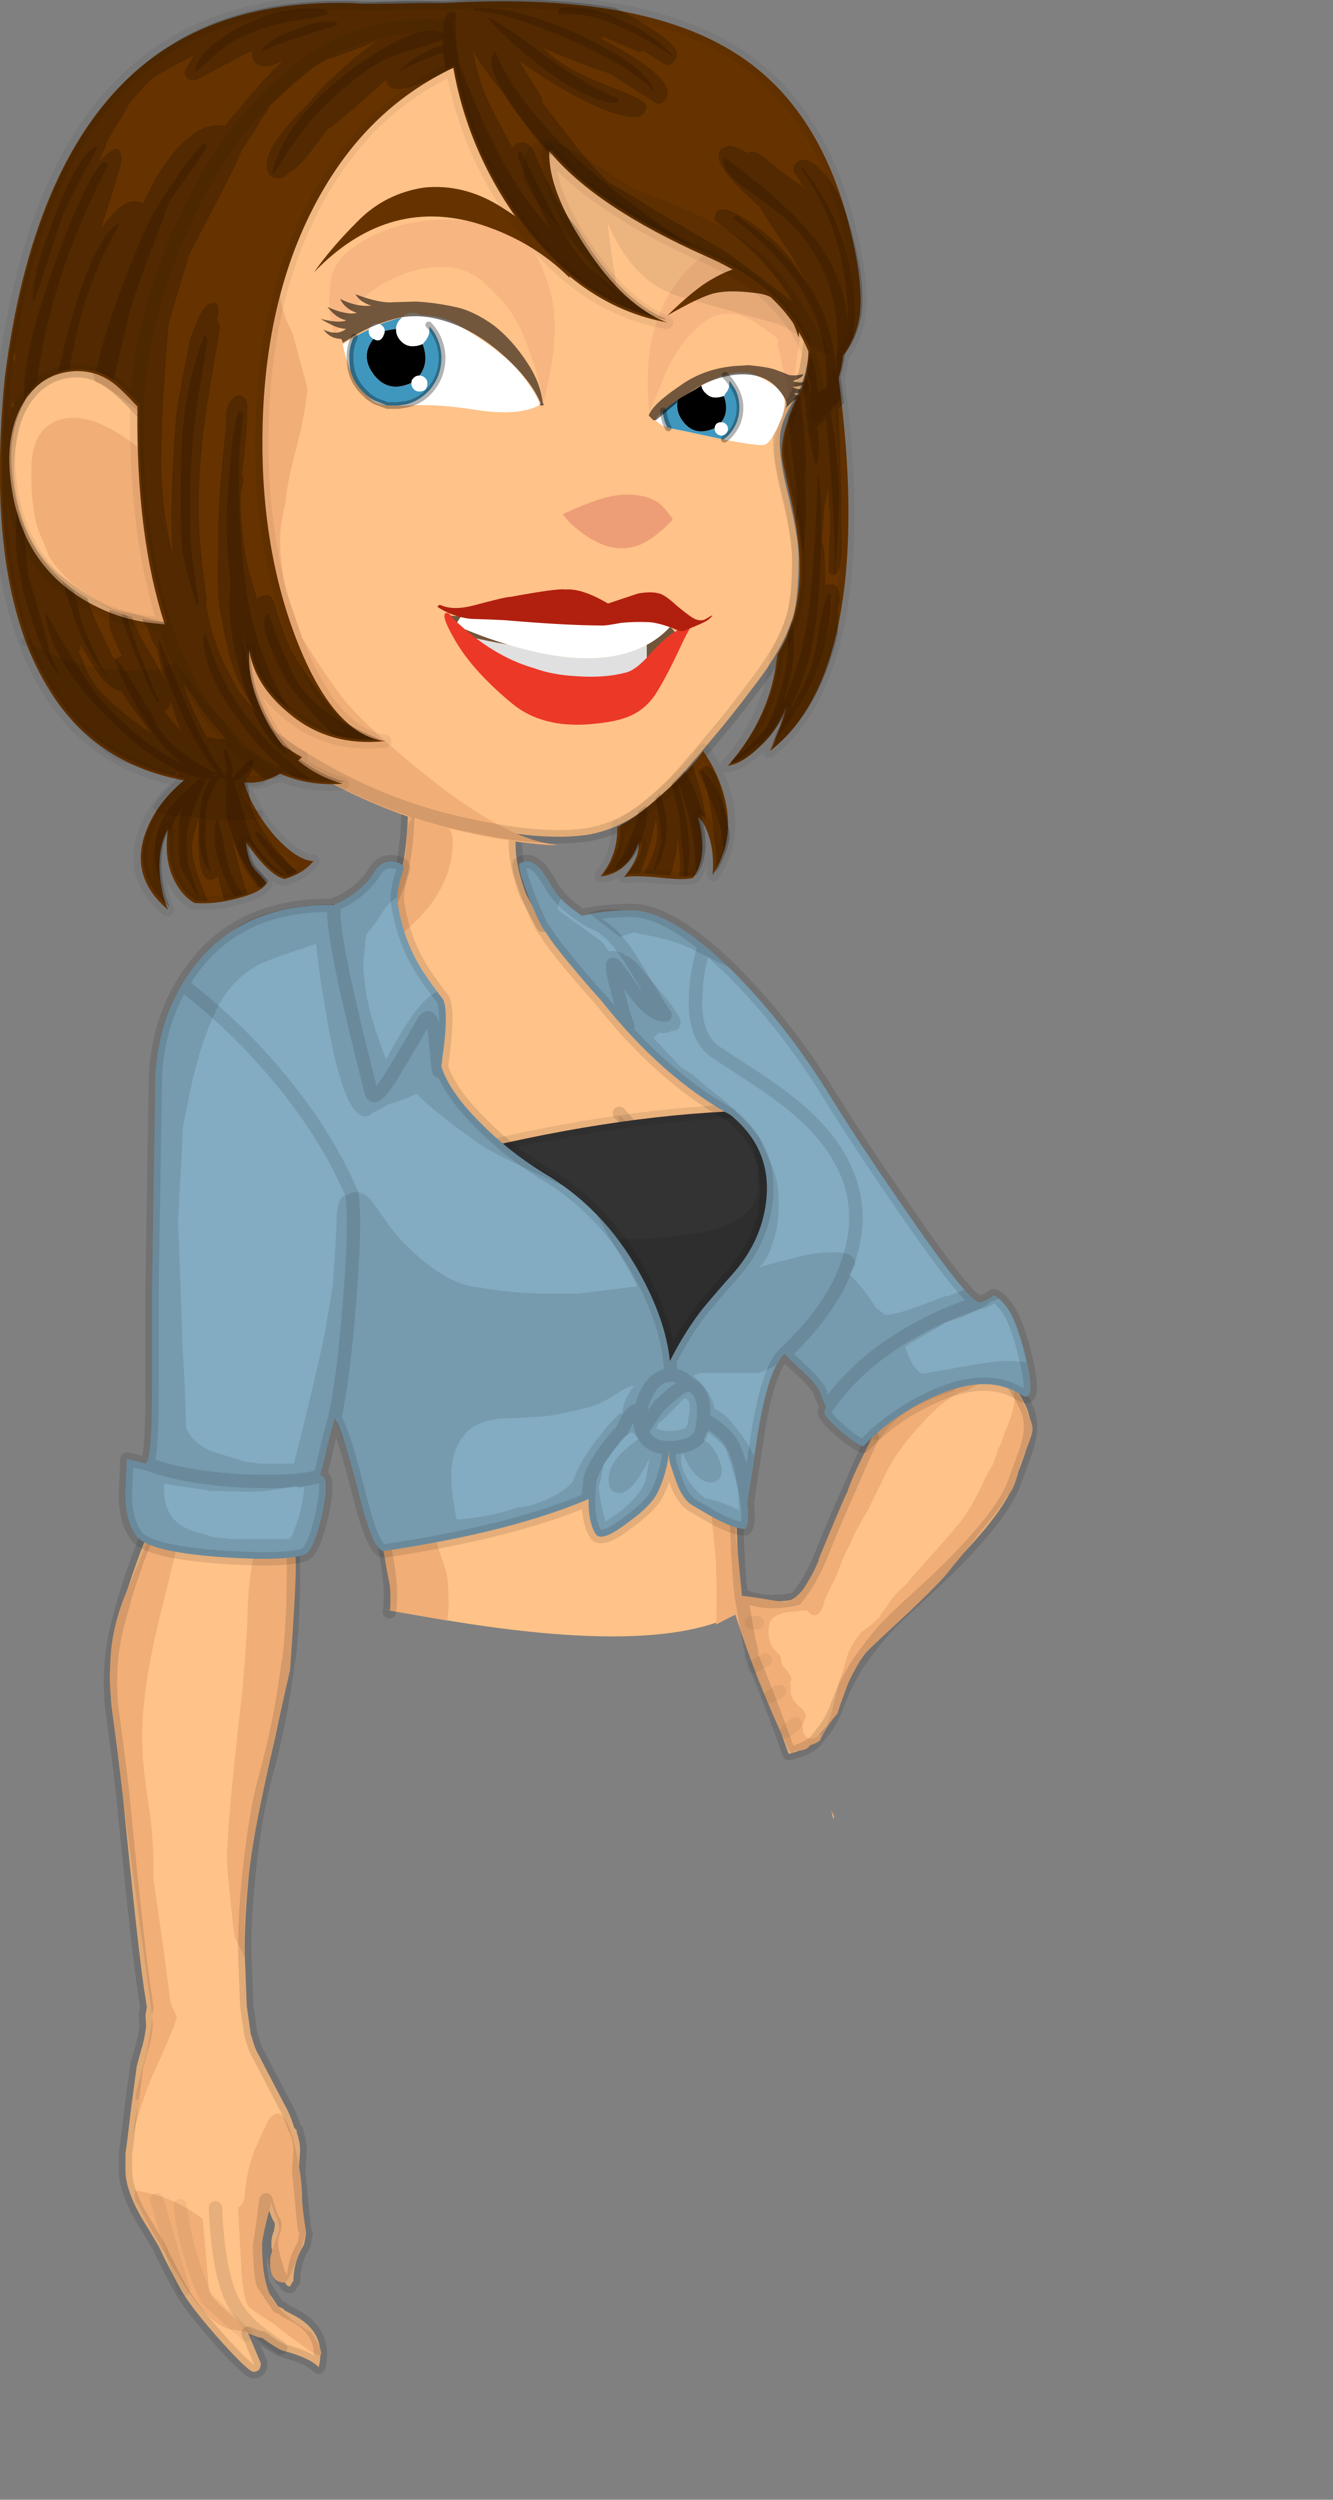 <?xml version="1.0" encoding="utf-8"?><svg id="icoShuttle-Files-V3" image-rendering="auto" baseProfile="basic" version="1.1" x="0px" y="0px" width="32" height="60" xmlns="http://www.w3.org/2000/svg" xmlns:xlink="http://www.w3.org/1999/xlink"><rect width="100%" height="100%" fill="#808080" stroke="none"/><g id="000----EXPORT-ALL_icoAvatarChica" overflow="visible"><g><g id="mcObjectf501" transform="matrix(.32 0 0 .32 14.5 48.85)"><g id="mcColor0f501" transform="translate(-37.05 -93.25)"><g><g id="Layer22_0_FILL"><path fill="#FFC288" stroke="none" d="M48.85 17Q46.95 14.65 44.4 12.55 39.9 8.9 36.85 9.35 36.6 9.4 36.45 9.5L36.4 9.45 35 9.95Q34.3 10.15 32.45 10L31.2 7.65Q30.25 5.1 30.45 3.3 30.35 3.15 30.35 3.05L30.3 3Q30.3 2.9 30.3 2.75 27 -1.45 22.35 .75 22.35 7.2 20.15 9.45 19.1 9.1 18.1 8.9 11.75 8.9 10 10.55 9.7 10.55 9.45 10.7 7.7 11.95 6.9 13.45 3.45 19.4 3.95 26.3 4.4 33.15 4.55 36.45L3.3 54.4 2.35 56.8Q1.6 58.8 1.1 60.45 .75 61.8 .7 61.95 -.2 64.95 .1 68.5 .65 72.6 .9 74.75 2.15 87.55 2.65 90.45L2.75 91.15 2.65 91.75 2.7 92.65 2.65 92.9Q2.55 93.7 2.3 94.45L2 95.55 1.55 98.9Q1.25 101.55 1.15 102.1L1.15 103.4Q1.15 105.1 2.85 107.75L3.65 109.1Q4.4 110.7 5.4 112.5 6.25 113.9 8.4 116.3 10.4 118.5 10.75 118.5 11.3 118.5 11.3 117.85L10.35 115.6Q11.1 115.95 11.4 115.95 12.7 116.9 13.1 116.95 14.95 117.45 15.65 118.15 16.25 115.65 13.95 114.35L13.1 113.9 12.95 113.75 12.6 113.6 11.5 111.95 11.4 111.65Q11.25 110.8 11.2 109.15L11.25 108.7Q11.35 108.3 11.65 105.85L11.7 105.6Q12 106.8 12.35 107.35L12.35 107.55 12.3 107.85 12.3 107.9Q12.1 108.35 12.1 108.85L12.1 109.15Q12.3 110.1 12.45 110.5 12.7 111.55 13.1 111.75 13.25 112.1 13.5 112.1L13.65 111.8 13.75 111.7Q13.75 110.25 14.55 108.95L14.7 108.15 14.55 107.65 14.15 103.45 14.25 101.9Q14.25 101.25 14 100.55L14 100.45Q14 100.35 13.85 100.25L13.8 100.15Q13.45 99.05 13.05 98.4L11.1 94.65Q10.85 94.25 10.6 93.3L10.55 93.2 10.25 91.05 10.1 87.15Q10.05 84.7 10.45 80.8 10.95 76.35 11.65 73.85 12.8 69.7 13.35 65.3 13.55 64.55 13.7 61.4 13.8 58.15 13.7 56.4 13.6 54.95 14.8 49.45 15.6 45.75 16 43.75 18.55 49.45 19.8 53.65 21.25 58.6 21 61.35 40.95 65.3 47.45 61.4L48.15 64.9Q49.6 68.45 50.9 72.15 52.1 71.85 52.7 71.35 52.75 71.35 53.4 70.5 54 69.85 54.5 68.5 55.05 67.05 55.75 65.85 55.8 65.85 55.8 65.8 57.15 63.85 58.15 62.75 58.85 62 60.55 60.45 66.35 55.2 67.7 52.15 68.55 49.9 68.75 49.25 69.15 48.05 69 47.05 68.9 46.2 67.95 44.75L67.1 43.3Q66.15 42.15 58.4 32.15 57.85 31.5 54.1 25.1 50.5 18.9 48.85 17M49.25 39.3Q49.35 39.2 49.5 39.1 53.9 43.9 54 44.05 55.9 46.45 57.2 48.35 56.65 49.45 55.65 51.8 53.95 55.65 53.5 56.85 52.9 58.4 52.1 59.65L51.45 60.55Q49 61 47.35 60.3 47.05 57.8 47 54.4 46.95 52.05 48.15 40.5 48.2 40.05 48.25 39.6 48.75 39.45 49.25 39.3Z"/></g></g></g><g id="elementos_sombraBrazosf501" transform="translate(-37.1 -93.1)"><g><g id="Layer21_0_FILL"><path fill="#F1AE77" stroke="none" d="M7 106.9Q4.8 105.15 1.9 104.75L1.9 105.4Q3.9 109.1 5.2 111.25 7.65 115.2 9.4 115.2L10.6 115.45Q10.1 115 9.45 114.35 7.45 112.7 7.45 112.15L7.45 112.1 7 106.9M12.35 99.05Q11.9 99.35 11.7 99.95 11.6 100.1 10.9 101.7 10.25 103.35 10.15 105.2 10.1 105.7 9.65 106.05 9.75 108.2 9.9 110.65 10.05 113.05 10.45 113.45 10.9 113.85 11.55 114.25 12.15 114.65 12.2 114.65 13.3 115.55 15 116.75 16.7 117.9 15.15 115.4 12.75 114 12.1 112.7 11.45 111.35 11.45 108.8 11.45 108.25 12.15 105.6 12.2 106 12.4 106.45 12.75 107.3 12.75 107.6 12.75 107.75 12.4 108.7 12.05 109.65 12.05 110 12 111.65 13.1 111.65 13.4 111.65 14.1 109.8 14.75 108.1 14.75 107.9 14.45 106 14.45 105.3 14.45 103.7 13.9 101.35 13.2 98.55 12.35 99.05M54.3 76.9Q54.35 76.8 54.35 76.65 54.25 76.45 54.15 76.25L54.3 76.9M1.7 87.65Q1.698 87.702 1.65 87.8 1.7 87.75 1.7 87.7L1.7 87.65M30.45 3.55Q30.7 3.6 30.95 3.65 30.45 3.25 30.4 2.9 28.9 2.25 27.15 1.1 24.95 .9 23.25 .35 22.65 .2 22.25 0L22.3 .9Q22.3 1.3 22.25 1.65 22.3 1.65 22.4 1.7 22.55 1.75 22.75 1.8 22.25 2.25 22.3 3.5 22.2 6.45 20.05 9 17.917 8.442 15.35 8.75 10.95 8.95 9.45 10.85 8.05 11.25 6.95 13.15 3.5 18.9 4 25.55 4.45 32.15 4.6 35.3L3.4 54.55Q3.35 54.75 2.5 56.95 1.55 59.2 1.25 59.9 .05 62.75 .05 65.65 -.05 66.4 .2 68.7 .45 70.6 .6 71.45 .55 72.2 3.2 91.6 3.2 93 2.15 96.8 1.75 98.3 2.2 97.85 2.25 97.8 1.7 100.65 2.7 97.2 3.35 95.85 4.95 92.35 5.05 91.7 4.75 91.15 4.55 90.55 4.25 87.8 3.3 81.45 3.35 78.3 2.9 75.6 2.45 72.75 2.45 70.65 2.45 66.9 3.95 61 5.4 55.15 5.4 54.9 5.4 54.35 5.35 54 5.45 53.8 5.55 53.6 5.55 52.85 5.55 52.1 5.55 51.9 5.45 48.5L5.5 46.65Q5.55 44.7 5.75 42.1 5.9 39.45 5.9 37.45 5.9 32.95 6.45 29.6 6.6 27.55 7.1 25.85L7.1 25Q7.1 22.75 7.45 21.95 8.8 18.55 8.9 18.3 9.4 16.9 10.9 14.05 11.2 13.45 11.55 12.95 11.6 12.75 11.7 12.55 11.8 12.4 11.9 12.3 12.55 11.6 13.4 11.15 14.05 10.65 14.9 10.35 16.3 9.85 17.5 10.05 19.45 10 21 10.95 21.15 11.05 21.25 11.1 21.7 10.75 22.1 10.35 22.15 10.3 22.2 10.25 25.75 7.25 25.75 3.55 25.75 3 25.5 2.6 26.4 2.8 27.3 3 28.95 3.35 30.45 3.55M5.85 37.6L5.85 38.25Q5.803 38.390 5.8 38.5 5.800 38.041 5.85 37.6M54.3 30.95L54.3 31.1Q53.9 31.8 53.2 32.35 51.3 33.75 47.6 33.9L47.15 33.55Q46.05 32.55 45.6 31.65 45.2 30.95 41.9 27.6 38.55 24.2 38.2 24.15 38.55 25.9 39.5 28.25 40.15 30.05 40.3 30.7 40.65 32.55 40.1 33.7 39.75 34.4 39.3 34.6 36.85 35.55 30.6 36.05L27.5 36.05Q23 35.35 21.6 34.15 20.75 33.45 20.6 32 20.5 32 20.4 32 19.35 32 19.55 30.35 19.55 29.4 19.25 28.65L18.15 26.15Q18 25.95 17.85 25.75 17.6 25.45 17.45 25.2 17.4 25.25 17.4 25.3 17.4 25.35 17.4 25.4 17.25 25.4 17.05 25.6 16.85 26.55 16.4 28.5 15.65 31.8 15.25 33.35L14.4 36.65Q14.2 38 14.05 39.3 13 47.5 12.1 50.65 11.95 51.2 11.8 51.85L11.45 54.25Q10.35 58.3 10.35 62.05 10.1 66.2 9.9 67.85 8.95 76.15 8.85 79 8.75 79.35 8.9 81.2 9.3 85.35 9.4 85.75L10.15 87.25Q9.9 82.6 11.4 75.45 12.2 71.65 13.55 65.7L13.8 62Q14.05 58.05 13.95 57.1 13.9 56.55 13.85 56.1 13.75 53.9 15.25 46.35 15.75 43.85 16 42.45 16 42.9 16.05 43.45 16.3 44.35 16.45 45.05 16.5 45.1 16.55 45.15L16.6 45.25Q16.9 45.3 17 45.75L17.55 47.05Q18.5 49.15 18.5 49.75 18.5 49.85 18.5 49.95 19.25 51.9 19.3 52.4 20.2 54.95 20.55 56.8 20.7 57.5 20.8 58.2 20.95 58.95 21 59.2 21.1 59.7 21.1 60.55L21.05 61.15 21 61.25 25.35 62 25.35 61.95 25.45 60.9Q25.45 59.65 25.3 58.45 24.7 56.65 24.35 55.6 24.25 55.2 23.3 52.15 23.25 52 23.2 51.9 22.95 51.1 22.65 50.15 21.15 45.1 20.85 43.2 24.15 45.85 27.45 46.7 30.75 47.5 32.35 47.3L37.6 45.85Q38.5 45.35 39.9 44.95 41.2 44.6 42.1 44.75 43.5 44.15 44.2 46.5 44.8 48.75 44.95 51.1 45.15 54.2 45.4 56.45 45.55 57.75 45.55 60.3 45.55 61.3 45.5 62.3L46.95 61.55Q48.55 66.6 50.95 71.65 51.1 71.9 51.2 71.9 51.3 71.9 51.45 71.75 52.3 71.8 52.55 71.35 52.95 71.25 53.3 71 53.45 70.6 53.9 69.9 54.3 69.3 54.6 69 54.8 68.35 55.25 67.15 55.45 66.45 56.55 64.6 57.35 63.8 58.75 62.5 61.05 60.4 62.6 58.75 64.1 56.9 64.6 56.3 65.05 55.65 66.3 54.15 67 53.25 67.4 52.6 67.45 52.6 67.45 52.55 67.95 52.05 68.3 50.3L68.8 49.1Q69.25 48 69.25 47.65 69.25 47.05 68.4 45.4 68.3 45.2 68.2 45.05 68.1 44.9 68.05 44.8 67.9 44.6 67.85 44.5 67.85 44.9 67.9 45.4 67.9 46 67.45 47.2 67.4 47.35 67.3 47.55 67.25 47.75 67.15 47.95 66.95 48.55 66.75 49.05 66.75 49 66.75 48.95L66.7 49Q66.35 50.25 66.1 50.6 65.95 50.85 65.8 51.1 65.75 51.15 65.75 51.2 65 52.9 64.2 54.1 63.7 54.85 61.4 57.4 60.2 58.75 59.7 59.35 59.25 59.7 58.85 60.2 58.55 60.55 58.35 60.9 57.9 61.4 57.75 61.8 57.65 61.85 57.6 61.9 57.2 62.3 56.3 62.95L56.3 63Q56.25 63 56.25 63.05 56.15 63.2 56 63.4 55.45 64.25 55.4 64.5 54.95 66.1 54.7 66.65 54.45 67.95 54.15 68.9 53.6 70.85 52.65 70.85 52.3 70.85 52.1 70.5 52 70.35 52 70.15L52.05 70.1Q52 70 52 69.9L52.25 69.1Q52.15 68.75 51.8 68.5 51.05 67.85 51.1 67.25 51.1 66.9 51.05 66.6 51.15 66.55 51.15 66.35 51.15 66.1 50.45 65.3 50.4 65.15 50.35 64.7 50.25 64.45 50.05 64.4L50.05 64.35Q49.85 64.2 49.75 64 49.45 63.55 49.45 63.05 49.45 62.95 49.45 62.9 49.45 62.8 49.45 62.75 49.45 62.1 49.7 61.9 50.15 61.35 51.7 61.3 51.75 61.25 51.8 61.25L52.35 61.25Q52.6 61.6 52.85 61.6 53.45 61.6 53.65 60.45L54.3 59.1Q54.5 58.75 54.85 57.8 55.2 56.9 55.5 56.4 55.8 55.55 56.9 53.7L58.45 50.55Q59.2 49.1 61.05 47.1 63.15 44.85 64.35 44.75 64.95 44.35 65.8 43.95 65.8 43.8 65.8 43.6 65.85 43.2 65.25 43.2 64.95 43.2 62.3 44.05 61.7 44.25 61.25 44.45 61 44.25 60.4 44.15 59.15 43.95 58.55 43.25 57.5 42.2 57.3 41.45 57.25 41.35 57.15 41.3 56.05 39.1 55.75 37.1 55.4 36.45 55.25 35.95 54.6 34 54.6 32.4 54.6 32.15 54.65 31.95 54.5 31.5 54.3 30.95M48.3 39.65Q48.35 39.55 49.7 38.95 56.7 47.15 57.2 48.25L57.2 48.35Q57.1 48.45 56.45 49.8 55.7 51.3 55.35 52.35 55.1 52.8 53.2 57.4 53.2 57.45 53.2 57.5 51.95 60.6 50.5 60.6 47.45 60.1 47.45 60.15L47.1 56.55Q46.9 55.4 46.95 54.25 47 53.65 47.1 52.9 48.25 39.85 48.3 39.65M17.25 33.75L17.3 33.8Q17.3 33.85 17.3 33.95 17.25 33.85 17.25 33.75M19.15 35.25Q19.1 35.2 19.05 35.2 19.05 35.15 19.05 35.1 19.1 35.15 19.15 35.25M47.45 60.85Q47.452 60.959 47.5 61.15L47.5 61.2Q47.45 61.1 47.45 61.05 47.45 60.914 47.45 60.85M51.05 23.1L51 23.05Q50.9 23 50.85 23L51.05 23.1M49.85 23.95Q49.981 24.037 50.05 24.1 50.037 24.087 50 24.05 49.85 23.9 49.75 23.8 49.5 23.65 49.35 23.55 49.6 23.75 49.85 23.95M43.75 18.15Q43.7 18.1 43.7 18.05 43.55 17.9 43.4 17.8 43.55 18 43.75 18.15Z" fill-opacity="1"/></g></g></g><g><path id="Layer2_0_1_STROKES" stroke="#000" stroke-opacity=".121" stroke-width="1" stroke-linejoin="round" stroke-linecap="round" fill="none" d="M6.7 -75.05Q7.033 -73.458 11.75 -70.275 16.462 -67.093 17.3 -64.8 18.145 -62.502 17.65 -60.1 17.065 -57.265 14.825 -55.475 14.570 -55.285 14.3 -55.1L14.25 -55.05Q13.443 -54.375 12.525 -54.075 16.55 -49.8 16.95 -49.2L20.125 -44.85Q19.593 -43.740 18.6 -41.45 16.9 -37.6 16.45 -36.4 15.85 -34.85 15.05 -33.6L14.4 -32.725Q11.985 -32.210 10.275 -33.05L10.875 -29.575Q10.920 -29.385 10.975 -29.2L10.975 -29.175Q10.982 -29.141 11 -29.1 11.017 -29.004 11.05 -28.9L11.075 -28.475Q12.698 -24.520 13.875 -21.125 15.068 -21.414 15.7 -21.9 15.75 -21.9 16.4 -22.75 17 -23.4 17.5 -24.75 18.15 -26.5 19.1 -27.95 20.232 -29.545 21.1 -30.5 21.8 -31.25 23.5 -32.8 29.3 -38.05 30.65 -41.1 31.5 -43.35 31.7 -44 32.1 -45.2 31.95 -46.2 31.85 -47.05 30.9 -48.5L30.05 -49.95Q29.1 -51.1 21.35 -61.1 20.8 -61.75 17.05 -68.15 13.45 -74.35 11.8 -76.25 9.9 -78.6 7.35 -80.7 2.85 -84.35 -.2 -83.9 -.437 -83.870 -.625 -83.775L-.65 -83.8 -2.05 -83.325Q-2.775 -83.081 -4.6 -83.25L-5.85 -85.6Q-6.792 -88.144 -6.625 -89.975 -6.686 -90.100 -6.7 -90.225L-6.75 -90.25Q-6.75 -90.35 -6.75 -90.5 -10.046 -94.697 -14.7 -92.5 -14.7 -86.05 -16.9 -83.8 -17.95 -84.15 -18.95 -84.35 -25.15 -84.4 -27.525 -82.475 -28.55 -81.55 -29.05 -81.15 -29.8 -80.45 -30.15 -79.8 -33.6 -73.85 -33.1 -66.95 -32.65 -60.1 -32.5 -56.8L-33.75 -38.85 -34.7 -36.45Q-35.45 -34.45 -35.95 -32.8 -36.3 -31.45 -36.35 -31.3 -37.25 -28.3 -36.95 -24.75 -36.4 -20.65 -36.15 -18.5 -34.9 -5.7 -34.4 -2.8L-34.3 -2.1 -34.4 -1.5 -34.35 -.6 -34.4 -.35Q-34.5 .45 -34.75 1.2L-35.05 2.3 -35.5 5.65Q-35.8 8.3 -35.9 8.85L-35.9 10.15Q-35.9 11.85 -34.2 14.5L-33.4 15.85Q-32.65 17.45 -31.65 19.25 -30.8 20.65 -28.65 23.05 -26.65 25.25 -26.3 25.25 -25.75 25.25 -25.75 24.6L-26.7 22.35Q-25.95 22.7 -25.65 22.7 -24.35 23.65 -23.95 23.7 -22.1 24.2 -21.4 24.9 -20.8 22.4 -23.1 21.1L-23.95 20.65 -24.1 20.5 -24.45 20.35 -25.55 18.7 -25.65 18.4Q-25.8 17.55 -25.85 15.9L-25.8 15.45Q-25.7 15.05 -25.4 12.6L-25.35 12.35Q-25.05 13.55 -24.7 14.1L-24.7 14.3 -24.75 14.6 -24.75 14.65Q-24.95 15.1 -24.95 15.6L-24.95 15.9Q-24.75 16.85 -24.6 17.25 -24.35 18.3 -23.95 18.5 -23.8 18.85 -23.55 18.85L-23.4 18.55 -23.3 18.45Q-23.3 17 -22.5 15.7L-22.35 14.9 -22.5 14.4 -22.9 10.2 -22.8 8.65Q-22.8 8 -23.05 7.3L-23.05 7.2Q-23.05 7.1 -23.2 7L-23.25 6.9Q-23.6 5.8 -24 5.15L-25.95 1.4Q-26.2 1 -26.45 .05L-26.5 -.05 -26.8 -2.2 -26.95 -6.1Q-27 -8.55 -26.6 -12.45 -26.1 -16.9 -25.4 -19.4 -24.25 -23.55 -23.7 -27.95 -23.5 -28.7 -23.35 -31.85 -23.25 -35.1 -23.35 -36.85 -23.45 -38.3 -22.25 -43.8 -21.473 -47.475 -21.05 -49.525 -20.527 -51.964 -20.5 -52.1 -19.25 -58.85 -19.6 -67.75M1.15 -69.15Q7.4 -62.35 4.5 -54.925 5.095 -53.700 7.85 -53.5 10.128 -53.333 11.175 -53.7 11.407 -53.775 11.575 -53.875 12.063 -53.929 12.525 -54.075M11.575 -53.875Q11.146 -53.155 11.1 -52.775L11.1 -52.75Q9.9 -41.2 9.95 -38.85 10.022 -35.495 10.275 -33.05M11.1 -52.775Q11.148 -53.238 11.175 -53.7M11 -29.1L10.95 -29.15 10.975 -29.175Q10.917 -29.371 10.875 -29.575M-15.55 -68.3Q-15.25 -66.95 -16.15 -64.2 -17.1 -61.3 -16.95 -59.65 -16.35 -54.05 -12.2 -51.9 -7.75 -49.6 -3.6 -50.25 .8 -50.95 4.5 -54.925M-16.1 -31.75Q-15.703 -34.440 -17.25 -39.6 -18.508 -43.784 -21.05 -49.525"/></g><g><path id="Layer1_0_1_STROKES" stroke="#000" stroke-opacity=".050" stroke-width="1" stroke-linejoin="round" stroke-linecap="round" fill="none" d="M14.35 -23.35L13.7 -22.8M11.5 -30.95L11.05 -30.95M13.15 -25.8L12.5 -25.4M12.1 -28.15L11.25 -27.65M-31.8 12.8Q-31.3 16.65 -29.775 19.8L-26.85 22.45M-33.55 12.35L-31.55 19.1"/><path id="Layer1_0_2_STROKES" stroke="#000" stroke-opacity=".078" stroke-width="1" stroke-linejoin="round" stroke-linecap="round" fill="none" d="M20.4 -45.15Q20.8 -45.8 21.6 -46.55 23 -47.8 25.95 -48.75"/><path id="Layer1_0_3_STROKES" stroke="#000" stroke-opacity=".101" stroke-width="1" stroke-linejoin="round" stroke-linecap="round" fill="none" d="M-24.25 23.45Q-25.9 22.35 -26.65 21.6 -27.45 20.8 -27.95 19.75 -28.95 17.6 -29.15 12.95"/></g></g><g id="mcObjectf502" transform="matrix(.32 0 0 .32 14.5 48.85)"><g id="mcColor0f502" transform="translate(-44.75 -152.1)"><g><g id="Layer24_0_FILL"><path fill="#FFC288" stroke="none" d="M53.65 7.4Q50.25 4.75 45.45 2.95 41.7 1.5 37.55 .8 35.4 .35 33.2 .15 24.9 -.65 17.15 2.9 9.2 6.45 5.6 12.75 3.6 16.4 6.6 27.5 6.25 27.35 5.95 27.3 3.85 26.95 2.2 28.35 .6 29.8 .2 32.35 -.35 35.2 .55 38.2 1.6 41.6 4.2 43.4 6.55 45.1 7.75 45.6 8 45.7 9.45 46L12.75 46.9 12.75 45.95Q15.8 51.85 19.85 54.75 26.7 59.75 34.85 61.4 39.95 62.5 43.2 62.1 43.65 62.05 44.05 61.95 46.45 61.4 48.6 59.5 49.85 58.5 51.55 56.4 51.6 56.4 52.75 55 54.25 53.25 56.05 50.85 58.25 48 58.95 45.65 59.35 44.15 59.35 41.3 59.35 39.8 58.6 36.7 57.85 33.75 57.95 32.25 58 31.05 59.05 29.35 60.1 27.65 60.2 24.75 60.45 18.05 58.45 13.55 56.9 9.85 53.65 7.4Z"/></g></g></g><g id="elementos_sombraCabezaf801" transform="translate(-42.95 -152.1)"><g><g id="Layer23_0_FILL"><path fill="#F1AE77" stroke="none" d="M18.6 21.05Q18.3 19.75 18.2 18.45 18.2 12.6 22 8.55 26.6 1.05 43.15 2.5 27.9 -2.25 17.55 2 7.2 6.25 3.6 12.55 1.5 16.35 4.8 28.1 5.4 28.25 7.35 29.75 9.3 31.2 10.75 33.75 11 34.85 10.95 36 10.75 35 7.55 32.65 4.35 30.3 2.2 30.9 .15 31.5 0 34.25 -.1 37.15 .5 39.2 1.25 40.9 1.3 41.15 2.2 42.6 3.6 43.6 5.85 45.2 7 45.7 7.2 45.8 8.6 46.05L11.3 46.85Q11.45 47.05 11.6 47.25L10.8 47.25Q13.7 52.3 17.4 55 22.5 58.7 28.25 60.7L28.3 60.7Q28.35 60.7 28.4 60.7 28.8 60.7 30.85 61.3L32.85 61.9Q33.95 62.05 34.65 62.15 35.3 62.3 35.65 62.45 35.95 62.5 36.3 62.55 37.95 62.8 39.35 62.85L39.3 62.8Q35.55 62.4 29.6 57.6 24.55 53.55 23.05 51.4 21.3 49 20.3 47.25L19.6 45.2Q18.65 43 18.65 39.8 18.65 38.7 19.05 37.2 19.2 35.45 19.9 32.95 20.55 30.35 20.7 28.6 20.4 27.4 19.8 25.25 19.7 24.85 19.6 24.5 19.35 23.95 19.1 23.4 18.7 22.4 18.6 21.05Z" fill-opacity="1"/></g></g></g><g><path id="Layer3_0_1_STROKES" stroke="#000" stroke-opacity=".121" stroke-width="1" stroke-linejoin="round" stroke-linecap="round" fill="none" d="M-32 -105.2L-35.3 -106.1Q-36.75 -106.4 -37 -106.5 -38.2 -107 -40.55 -108.7 -43.15 -110.5 -44.2 -113.9 -45.1 -116.9 -44.55 -119.75 -44.15 -122.3 -42.55 -123.75 -41.086 -124.991 -39.275 -124.85 -39.037 -124.839 -38.8 -124.8 -38.489 -124.746 -38.15 -124.6 -41.148 -135.715 -39.15 -139.35 -35.55 -145.65 -27.6 -149.2 -19.85 -152.75 -11.55 -151.95 -9.35 -151.75 -7.2 -151.3 -3.05 -150.6 .7 -149.15 5.5 -147.35 8.9 -144.7 12.15 -142.25 13.7 -138.55 15.7 -134.05 15.45 -127.35 15.35 -124.45 14.3 -122.75 13.25 -121.05 13.2 -119.85 13.1 -118.35 13.85 -115.4 14.6 -112.3 14.6 -110.8 14.6 -107.95 14.2 -106.45 13.5 -104.1 11.3 -101.25 9.5 -98.85 8 -97.1 6.85 -95.7 6.8 -95.7 5.1 -93.6 3.85 -92.6 1.7 -90.7 -.7 -90.15 -1.1 -90.05 -1.55 -90 -4.8 -89.6 -9.9 -90.7 -18.05 -92.35 -24.9 -97.35 -28.738 -100.116 -31.7 -105.575M-32.3 -118.7L-34.5 -121.55Q-36.597 -123.976 -38.15 -124.6"/></g></g><g id="BGCurtain_elementos_mcCaraChica-Ligue" transform="matrix(.32 0 0 .32 13.7 11.75)"><g id="BGCurtain/elementos/mcCaraChica-Ligue_16.0"><g><g id="Layer13_0_FILL"><path fill="#71563C" stroke="none" d="M-8.6 10.2Q-8.568 9.980 -8.2 9.5 -9.064 9.478 -9.15 9.45 -8.908 9.832 -8.6 10.2M-7.85 11Q-6.187 11.386 -4.65 11.65 -6.508 11.098 -8.6 10.2 -8.255 10.611 -7.85 11M8 11.25Q7.934 10.682 7.45 10.3 6.696 11.122 5.7 11.65 5.720 12.459 5.7 13.1 6.853 12.431 8 11.25Z"/><path fill="#E0E0E0" stroke="none" d="M1.2 14.4Q3.15 14.35 4.75 13.65L5.6 13.2Q5.664 13.163 5.7 13.1 5.720 12.459 5.7 11.65 4.013 12.571 1.7 12.65 -1.080 12.748 -4.65 11.65 -6.187 11.386 -7.85 11L-7.85 11Q-7.467 11.347 -7.05 11.65L-5.4 12.75Q-5.317 12.787 -5.25 12.8 -5.176 12.858 -5.1 12.9 -2.5 14.3 1.2 14.4Z"/><path fill="#FFF" stroke="none" d="M7.45 10.3Q6.875 9.819 5.6 9.65 4.3 9.45 1.45 9.9 -5.928 9.649 -8.2 9.5 -8.568 9.980 -8.6 10.2 -6.508 11.098 -4.65 11.65 -1.080 12.748 1.7 12.65 4.013 12.571 5.7 11.65 6.696 11.122 7.45 10.3Z"/></g></g></g><g id="BGCurtain/elementos/mcCaraChica-Ligue_15.0"><g><g id="Layer12_0_FILL"><path fill="#EC3827" stroke="none" d="M8.05 10.45L7.95 10.6Q7.1 11.05 5.9 12.4 4.85 13.6 4.05 13.75 2.5 14.15 .4 14 -1.4 13.9 -2.75 13.4 -5.9 12.5 -8.85 9.65 -9.1 9.25 -9.3 9.25 -9.85 9.3 -8.65 11.35 -7.3 13.65 -4.4 16.05 -2.15 17.9 1.45 17.6 3.25 17.45 4.15 17.1 5.45 16.65 6.3 15.45 7.05 14.3 8 12.3 8.85 10.45 9.25 9.95L8.7 10.25Q8.2 10.25 8.05 10.45Z"/></g></g></g><g id="BGCurtain/elementos/mcCaraChica-Ligue_14.0"><g><g id="Layer11_0_FILL"><path fill="#B11F0F" stroke="none" d="M10.4 9.7Q10.95 9.2 10.15 9.7 9.75 9.95 9.2 9.65 8.85 9.45 8 8.75 7.25 8.05 6.8 7.85 6.15 7.6 5.05 7.8L2.8 8.55Q.85 7.4 -.4 7.5 -1 7.4 -4.5 8.05 -4.9 8.05 -7.3 8.7 -8.85 9.1 -9.8 8.65 -9.9 8.65 -10 8.8 -8.85 9.55 -7.5 9.7 -5.8 9.75 -4.95 9.8 -.3 10.2 2.45 10.2 2.7 10.2 3.8 10 4.8 9.9 5.9 9.95 6.6 10 7.65 10.4 8.4 10.75 8.6 10.55 10.15 9.95 10.4 9.7Z"/></g></g></g><g id="BGCurtain/elementos/mcCaraChica-Ligue_7.0"><g><g id="Layer10_0_FILL"><path fill="#A84242" fill-opacity=".101" stroke="none" d="M-16.55 -10.3Q-16.568 -10.247 -16.65 -10.2 -16.665 -10.125 -16.7 -10.05 -16.696 -10.008 -16.7 -10 -16.611 -10.136 -16.55 -10.3M-3.65 -18.85Q-4.952 -19.914 -8.35 -20.2 -11.745 -20.477 -14.7 -19.1 -17.610 -17.729 -17.95 -15.9 -18.238 -14.020 -18 -12.8 -17.740 -11.653 -17.8 -11.4 -15.944 -15.017 -12.3 -16.25 -8.659 -17.437 -6.55 -15.55 -4.379 -13.662 -3.6 -11.7 -2.775 -9.695 -2.4 -8.2 -1.975 -6.693 -2.25 -5.7 -.645 -11.616 -1.5 -14.7 -2.299 -17.788 -3.65 -18.85M17.4 -14.5Q17.457 -16.051 15.65 -16.85 13.847 -17.649 11 -18.25 4.993 -14.622 5.9 -5.85 5.95 -5.8 6.95 -8.35 8.053 -11.001 9.85 -12.45 11.639 -13.898 13.8 -12.55 16.013 -11.147 15.5 -11L16.15 -8.1Q16.789 -5.226 16.8 -8.6 16.915 -9.486 17 -10.05 17 -10.1 17.2 -11.25 17.302 -12.050 17.3 -12.5 17.342 -12.898 17.4 -14.5Z"/></g></g></g><g id="BGCurtain/elementos/mcCaraChica-Ligue_6.0"><g><g id="Layer9_0_FILL"><path fill="#FFF" stroke="none" d="M-2.3 -6.35Q-2.55 -7.15 -3.55 -8.45 -4.9 -10.3 -8.55 -12.4 -11.85 -14.25 -17.1 -10.9 -16.7 -8.85 -15.9 -7.9 -15.55 -7.35 -14.95 -6.75 -14.4 -6.2 -12.2 -6.3 -10.05 -6.45 -6.95 -5.95 -3.85 -5.5 -2.3 -6.35M15.65 -4.95Q16.35 -6.45 15.85 -7.2 15.35 -7.95 13.8 -8.6 12.2 -9.25 9.4 -7.55 6.6 -5.9 6.35 -5.2 6.9 -4.65 7.7 -4.55 8.5 -4.4 11.25 -3.8 14 -3.25 14.5 -3.35 15 -3.45 15.65 -4.95Z"/></g></g></g><g id="BGCurtain/elementos/mcCaraChica-Ligue_5.0"><g><g id="Layer8_0_FILL"><path fill="#FFF" stroke="none" d="M-10.75 -7.95Q-10.75 -8.2 -10.9 -8.35 -11.1 -8.55 -11.35 -8.55 -11.6 -8.55 -11.75 -8.4 -11.95 -8.25 -11.95 -8L-11.95 -7.95Q-11.95 -7.7 -11.75 -7.5 -11.6 -7.35 -11.35 -7.35 -11.1 -7.35 -10.9 -7.5 -10.75 -7.7 -10.75 -7.95M-14.95 -12.25Q-15.082 -12.150 -15.15 -12 -15.15 -11.934 -15.15 -11.85 -15.15 -11.6 -14.95 -11.4 -14.9 -11.35 -14.8 -11.3 -14.25 -10.95 -14 -11.65 -13.95 -11.75 -13.95 -11.9 -13.95 -12.1 -14.1 -12.25 -14.181 -12.331 -14.3 -12.4 -14.401 -12.45 -14.55 -12.45 -14.8 -12.45 -14.95 -12.25Z"/><path fill="#4097BE" stroke="none" d="M-15.15 -6.95Q-14.895 -6.757 -14.65 -6.65 -14.945 -6.794 -15.25 -7.05 -15.314 -7.114 -15.4 -7.2 -16.034 -7.776 -16.35 -8.55 -16.528 -9.064 -16.55 -9.7 -16.614 -10.639 -16.25 -11.45 -16.256 -11.407 -16.3 -11.4 -16.663 -10.614 -16.6 -9.7 -16.584 -9.236 -16.5 -8.85 -16.210 -7.891 -15.45 -7.2 -15.300 -7.059 -15.15 -6.95M-10.6 -12.25Q-10.6 -12.15 -10.6 -12 -10.6 -11.5 -10.95 -11.1 -11.05 -11 -11.1 -10.9 -10.6 -9.5 -11.35 -8.55 -11.1 -8.55 -10.9 -8.35 -10.75 -8.2 -10.75 -7.95 -10.75 -7.7 -10.9 -7.5 -11.1 -7.35 -11.35 -7.35 -11.6 -7.35 -11.75 -7.5 -11.95 -7.7 -11.95 -7.95L-11.95 -8Q-13.95 -7.1 -15.05 -9.05 -15.65 -10.2 -14.8 -11.3 -14.9 -11.35 -14.95 -11.4 -15.15 -11.6 -15.15 -11.85 -15.15 -11.934 -15.15 -12 -15.659 -11.749 -16.25 -11.45 -16.614 -10.639 -16.55 -9.7 -16.528 -9.064 -16.35 -8.55 -16.034 -7.776 -15.4 -7.2 -15.314 -7.114 -15.25 -7.05 -14.945 -6.794 -14.65 -6.65L-13.75 -6.3 -12.95 -6.3 -12.3 -6.4Q-11.35 -6.65 -10.6 -7.45 -9.65 -8.55 -9.7 -10.05 -9.8 -11.35 -10.6 -12.25M-12.7 -12.85L-12.7 -12.9Q-13.441 -12.711 -14.3 -12.4 -14.181 -12.331 -14.1 -12.25 -13.95 -12.1 -13.95 -11.9 -13.5 -12 -13.1 -12.05L-13.1 -12.1Q-13.05 -12.55 -12.7 -12.85Z"/><path fill="#000" stroke="none" d="M-11.1 -10.9L-11.15 -10.9Q-11.5 -10.75 -11.85 -10.75 -12.35 -10.75 -12.7 -11.1 -13.1 -11.5 -13.1 -12L-13.1 -12.05Q-13.5 -12 -13.95 -11.9 -13.95 -11.75 -14 -11.65 -14.25 -10.95 -14.8 -11.3 -15.65 -10.2 -15.05 -9.05 -13.95 -7.1 -11.95 -8 -11.95 -8.25 -11.75 -8.4 -11.6 -8.55 -11.35 -8.55 -10.6 -9.5 -11.1 -10.9Z"/><path fill="#FFF" fill-opacity=".749" stroke="none" d="M-12.7 -12.9L-12.7 -12.85Q-13.05 -12.55 -13.1 -12.1L-13.1 -12.05 -13.1 -12Q-13.1 -11.5 -12.7 -11.1 -12.35 -10.75 -11.85 -10.75 -11.5 -10.75 -11.15 -10.9L-11.1 -10.9Q-11.05 -11 -10.95 -11.1 -10.6 -11.5 -10.6 -12 -10.6 -12.15 -10.6 -12.25 -10.65 -12.303 -10.65 -12.35 -10.75 -12.65 -10.95 -12.85 -11.069 -12.969 -11.2 -13.05 -11.499 -13.25 -11.85 -13.25 -11.9 -13.25 -12 -13.25L-12.05 -13.25Q-12.378 -13.156 -12.7 -12.9Z"/></g><path id="Layer8_0_1_STROKES" stroke="#000" stroke-opacity=".301" stroke-width=".5" stroke-linejoin="round" stroke-linecap="round" fill="none" d="M-12.3 -6.4L-12.95 -6.3 -13.75 -6.3 -14.625 -6.625M-12.3 -6.4Q-11.3 -6.6 -10.55 -7.45 -9.6 -8.55 -9.65 -10.05 -9.75 -11.4 -10.65 -12.35M-14.625 -6.625Q-14.945 -6.794 -15.225 -7.025 -15.314 -7.114 -15.4 -7.2 -16.034 -7.776 -16.325 -8.525 -16.528 -9.064 -16.55 -9.7 -16.614 -10.639 -16.225 -11.425"/></g></g><g id="BGCurtain/elementos/mcCaraChica-Ligue_4.0"><g><g id="Layer7_0_FILL"><path fill="#FFF" stroke="none" d="M11.3 -5.05Q11.1 -5.05 10.95 -4.95 10.8 -4.8 10.8 -4.6L10.8 -4.55Q10.8 -4.35 10.95 -4.2 11.1 -4.05 11.3 -4.05 11.5 -4.05 11.65 -4.2 11.8 -4.35 11.8 -4.55 11.8 -4.75 11.65 -4.9 11.5 -5.05 11.3 -5.05Z"/><path fill="#FFF" fill-opacity=".749" stroke="none" d="M11.9 -7.95Q11.9 -8.05 11.9 -8.15 11.871 -8.178 11.85 -8.2L11.55 -8.6Q10.768 -8.330 9.8 -7.8 9.863 -7.445 10.15 -7.2 10.45 -6.9 10.85 -6.9 11.15 -6.9 11.45 -7L11.5 -7Q11.55 -7.1 11.6 -7.2 11.9 -7.5 11.9 -7.95Z"/><path fill="#4097BE" stroke="none" d="M7.25 -4.65L7.3 -4.65Q6.998 -5.204 6.95 -5.9 6.928 -5.882 6.9 -5.9 6.957 -5.197 7.25 -4.65M7.3 -4.65Q7.498 -4.575 7.7 -4.55 8.5 -4.4 11.25 -3.8 11.378 -3.774 11.5 -3.75 11.514 -3.762 11.5 -3.8 11.722 -3.943 11.9 -4.15 12.7 -5.05 12.65 -6.3 12.622 -6.899 12.4 -7.4 12.306 -7.606 12.15 -7.8 12.054 -7.984 11.9 -8.15 11.9 -8.05 11.9 -7.95 11.9 -7.5 11.6 -7.2 11.55 -7.1 11.5 -7 11.9 -5.85 11.3 -5.05 11.5 -5.05 11.65 -4.9 11.8 -4.75 11.8 -4.55 11.8 -4.35 11.65 -4.2 11.5 -4.05 11.3 -4.05 11.1 -4.05 10.95 -4.2 10.8 -4.35 10.8 -4.55L10.8 -4.6Q9.1 -3.85 8.2 -5.45 7.872 -6.105 8.05 -6.75 7.368 -6.258 6.95 -5.9 6.998 -5.204 7.3 -4.65Z"/><path fill="#000" stroke="none" d="M9.4 -7.55Q8.635 -7.099 8.05 -6.75 7.872 -6.105 8.2 -5.45 9.1 -3.85 10.8 -4.6 10.8 -4.8 10.95 -4.95 11.1 -5.05 11.3 -5.05 11.9 -5.85 11.5 -7L11.45 -7Q11.15 -6.9 10.85 -6.9 10.45 -6.9 10.15 -7.2 9.863 -7.445 9.8 -7.8 9.609 -7.677 9.4 -7.55Z"/></g><path id="Layer7_0_1_STROKES" stroke="#000" stroke-opacity=".301" stroke-width=".5" stroke-linejoin="round" stroke-linecap="round" fill="none" d="M11.575 -8.575Q11.938 -8.183 12.175 -7.8 12.306 -7.606 12.4 -7.4 12.677 -6.826 12.7 -6.3 12.75 -5.05 11.95 -4.15 11.762 -3.916 11.525 -3.775M7.325 -4.625Q6.998 -5.204 6.95 -5.9"/></g></g><g id="BGCurtain/elementos/mcCaraChica-Ligue_3.0"><g><g id="Layer6_0_FILL"><path fill="#000" fill-opacity=".549" stroke="none" d="M-16.85 -12.7Q-17.298 -12.439 -18.75 -12.8 -17.549 -12.051 -16.85 -12.05 -17.549 -11.505 -18.55 -12 -18.050 -11.319 -17.25 -11.3 -17.174 -11.313 -17.1 -11 -16.784 -11.182 -16.3 -11.5 -14.604 -12.498 -12.8 -12.9 -10.925 -13.247 -8.75 -12.4 -6.535 -11.549 -4.45 -9.5 -2.842 -7.925 -2.25 -6.45 -2.285 -6.396 -2.35 -6.4L-2.25 -6.3 -2.1 -6.3Q-1.929 -6.425 -2.1 -6.45L-2.05 -6.5 -2.1 -6.5Q-2.256 -8.005 -3.25 -9.5 -4.353 -11.197 -5.75 -12.3 -7.312 -13.429 -8.7 -13.7 -10.074 -14.010 -11.6 -14.1L-13.3 -14.05Q-14.286 -13.943 -16.15 -14.65 -15.750 -14.009 -14.95 -13.8 -16.049 -13.671 -17.3 -14.3 -16.950 -13.562 -16.05 -13.25 -16.849 -13.061 -18.25 -13.7 -17.600 -12.852 -16.85 -12.7M6.4 -5.2Q7.064 -5.770 8.5 -6.95 10.126 -8.292 12.25 -8.6 14.418 -8.841 15.5 -7.6 16.445 -6.530 16.1 -6.1L16.7 -6.65 17.35 -7.05Q17.1 -7 16.9 -7.1L16.75 -7.2Q17.55 -7.3 17.8 -7.55 16.95 -7.45 16.65 -7.7 17.5 -7.75 17.85 -8.1 17.05 -7.95 16.65 -8.15 16.8 -8.15 17.05 -8.3 17.4 -8.45 17.45 -8.65 16.7 -8.5 16.35 -8.6 15.9 -8.8 15.45 -8.95 15 -9.15 13.65 -9.3 13.3 -9.35 13 -9.3 10.2 -9.25 8.15 -7.75 6.15 -6.4 5.85 -5.55L6.1 -5.3Q6.081 -5.299 6.05 -5.35 6.132 -5.273 6.2 -5.2 6.257 -5.2 6.3 -5.2 6.343 -5.2 6.4 -5.2Z"/></g></g></g><g id="BGCurtain/elementos/mcCaraChica-Ligue_2.0"><g><g id="Layer5_0_FILL"><path fill="#E0856B" fill-opacity=".588" stroke="none" d="M6.7 3.15Q6.8 3.1 6.85 3.05 7.2 2.75 7.65 2.25 7.2 1.5 6.6 1 5.75 .45 4.65 .4 3.7 .3 2.45 .65 1.1 1.05 -.6 1.85 -.35 2.15 -.15 2.4 3.6 6 6.7 3.15Z"/></g></g></g><g id="BGCurtain/elementos/mcCaraChica-Ligue_1"><g><g id="Layer4_0_FILL"><path fill="#630" stroke="none" d="M-5.3 -21.25Q-8.05 -22.95 -11 -22.65 -13.95 -22.2 -16 -20.1 -18 -18.1 -19.25 -16.3 -13.85 -21.9 -7.15 -20 -2.95 -18.75 -.05 -15.85 -.45 -17 -1.55 -18.25 -2.45 -19.45 -5.3 -21.25M7.25 -13.05Q9.85 -14.55 10.9 -14.75 12.1 -15 14.15 -14.7 16.2 -14.4 17.1 -11.4 17.3 -14.05 15.9 -15.55 14.4 -17.05 13.1 -16.75 11.9 -16.55 10.55 -15.75 9.3 -15.05 7.25 -13.05Z"/></g></g></g></g><g id="mcObjectfC11" transform="matrix(.32 0 0 .32 2.05 20.3)"><g id="mcColor0fC11" transform="translate(-1.5 -48.05)"><g><g id="Layer27_0_FILL"><path fill="#630" stroke="none" d="M47.85 40.95Q46.85 42.35 44.75 44.2 42.65 46.1 41.4 46.65 41.45 48.75 40.15 50.35 42.15 50.15 43 47.85 43.1 48.95 41.9 50.4 42.7 50.25 44.7 50.45 46.55 50.65 47.1 50.45 48.25 48.85 47.45 45.9 47.9 46.2 48.25 47.25 48.7 48.6 48.55 50.25 50.2 47.7 49.5 44.65 49.05 42.7 47.85 40.95M21.65 -15.15Q11.2 -15.5 4.9 -9.7 -2.55 -2.8 -4.55 12.95 -6.05 28.3 -1.4 36.05 2.05 41.9 8.9 43.15 6.65 45 5.9 47.4 4.95 50.55 7.7 52.85 7.1 51.45 7.05 49.7 7.05 47.9 7.7 46.85 7.35 49.15 8.25 50.8 8.85 51.9 9.7 52.35 11.25 52.45 12.9 52 14.7 51.55 15.1 50.85 14.6 50.25 14.25 49.9 13.65 49.2 13.55 47.8 15.3 50.3 16.45 50.55 17.9 50.1 18.6 49.2 17.35 49.15 15.65 47.25 14 45.3 13.4 43.3 14.763 43.454 16.1 42.65 18.283 43.595 20.8 43.4 18.891 42.861 17.45 41.65 17.606 41.543 17.75 41.4 17.004 41.002 16.3 40.5 15.562 39.625 15 38.5 13.6 35.75 13.8 33.4 14.2 36 16.75 38.1 19.75 40.65 24 40.2 20.1 39.75 17.3 32.5 14.55 25.3 14.8 16.3 15.1 6.2 19.25 -1 22.906 -7.370 29.1 -10.3 30.146 -4.309 33.75 .85 38.5 7.6 45.15 8.8 41.95 7.6 39 3.1 36.2 -1.15 36.3 -4.05 39.75 .15 48.2 3.9 53.928 6.436 55.75 11 55.694 12.871 54.95 14.3 53.7 16.9 53.75 18.65 53.75 19.2 54.5 22.35 55.25 25.85 55.05 28.4 54.85 31.35 53.4 33.7 53 38.25 49.7 42.05 50.75 41.9 52 40.7 53.4 39.45 54.05 37.7 54 38.1 53.5 39.4 53 40.65 52.85 40.95 58 36.95 58.65 26.25 59.005 20.442 58 13 58.261 12.181 58.35 11.3 59.35 9.95 59.6 8.2 59.85 5.8 58.9 1.95 56.6 -7.65 49.85 -11.65 42.6 -16 28.3 -15.15 27.351 -15.161 26.35 -15.15 22.2 -15.05 21.65 -15.15M-4.15 20.25Q-4.45 17.1 -3.2 14.9 -1.85 12.6 .7 12.45 2.25 12.4 3.45 13.25 4.05 13.65 5.35 15.05 5.376 15.078 5.4 15.1 5.402 15.153 5.4 15.2 5.299 24.833 7.45 31.45 6.525 31.357 6.15 31.3 4.55 31.05 3.3 30.55 -3.45 27.8 -4.15 20.25Z"/></g></g></g><g><g id="Layer16_0_FILL"><path fill="#000" fill-opacity=".078" stroke="none" d="M38.15 -51.2Q35.45 -52.9 34.55 -52.9 33.35 -52.9 33 -51.75 32.85 -51.3 32.85 -50.2 32.85 -49.35 36.25 -45.55 37.95 -43.65 39.75 -41.8L39.8 -42.2Q39.8 -42.5 39.6 -43.5 39.45 -44.45 39.15 -46.8 41.108 -42.117 44.75 -41.15 48.397 -40.144 52.05 -39.1 52.55 -38.95 54 -37.85 55.35 -36.9 55.65 -36.9 55.8 -36.9 55.85 -36.95 55.85 -37 55.85 -37.1 54.05 -40.25 52.95 -41.85 51 -44.6 48.05 -46.25 45.7 -47.55 41 -49.35 39.55 -50.3 38.15 -51.2Z"/></g></g><g id="matices_s2" transform="translate(.05 -.2)"><g><g id="Layer26_0_FILL"><path fill="#000" fill-opacity=".149" stroke="none" d="M-.95 -18.95Q-1.389 -19.275 -1.8 -19.65 -.694 -16.335 -.6 -16.1 .35 -13.8 1.7 -12.35 .8 -13.6 -.35 -16.65 -.9 -18.8 -.9 -18.85 -.915 -18.898 -.95 -18.95M-4.6 -22.9Q-4.620 -23.207 -4.65 -23.5 -4.948 -24.195 -5.2 -25 -5.25 -24.060 -5.25 -22.65 -5.25 -20.55 -4.2 -17.15 -3.1 -13.6 -1.9 -12.5 -2.05 -12.7 -2.4 -13.5 -2.8 -14.35 -2.8 -14.45 -2.8 -14.95 -4.35 -20.1 -4.4 -20.55 -4.6 -22.9M-2.05 -35.4Q-1.654 -35.519 -1.25 -35.6 -.882 -37.545 -.55 -38.95 .55 -43.15 2.55 -46.5 .85 -45.75 -.9 -39.95 -1.660 -37.397 -2.05 -35.4M46.05 -5.55L45.95 -5.55Q45.9 -5.45 45.9 -5.4 45.9 -5.3 46.85 -3.25 47.8 -1.2 47.8 .5 47.8 .649 47.8 .8 48.143 -.066 48.2 -1.05 48.105 -1.831 47.85 -2.65 47.25 -4.65 46.05 -5.55M42.7 -3.35Q43.15 -1.605 43.15 -.05L42.6 2 42.7 2Q43.55 .65 43.55 -1.3 43.55 -2.363 43.05 -3.7 42.884 -3.521 42.7 -3.35M41.55 -.05Q42.1 -1.364 42.1 -2.2 42.1 -2.400 42 -2.8 41.714 -2.561 41.4 -2.35 41.422 -1.885 41.3 -1.6 40.35 .75 40.25 .95 39.898 1.523 39.6 2 40.903 1.500 41.55 -.25 41.558 -.150 41.55 -.05M44.6 -3.7Q44.445 -4.273 44.3 -4.85 44.115 -4.645 43.9 -4.45 44.394 -2.751 44.5 -2.05 44.85 1.1 44.85 2.1 44.85 2.265 44.8 2.45 44.972 2.448 45.1 2.45 45.25 1.620 45.25 .75 45.25 -1.1 44.6 -3.7M44.9 -5.45Q44.632 -5.139 44.3 -4.85 45.711 -1.347 45.75 2.2 46.232 1.446 46.3 .4 46.258 -.163 46.15 -.75 46.239 -.471 46.3 -.15 46.304 -1.075 46 -2.2 46.227 -2.048 46.4 -1.7 46.415 -1.751 46.4 -1.8 45.628 -4.305 44.9 -5.45M54.95 -15.8Q54.6 -13.7 54.25 -12.8 53.557 -11.067 51.85 -8.45 51.594 -7.765 51.45 -7.45 55.85 -12.537 55.85 -18.5 55.85 -18.65 55.8 -18.65 55.7 -18.65 55.65 -18.7 55.25 -17.8 54.95 -15.8M52.6 -15.8Q52.631 -15.250 52.65 -14.9 52.7 -13.35 51.95 -10.95 51.709 -10.164 51.05 -8.7 49.902 -7.264 48.35 -6.1L48.4 -6.05Q48.587 -6.093 48.75 -6.15 49.735 -6.799 50.5 -7.55 50.484 -7.444 50.45 -7.35 51.85 -8.6 52.5 -10.35 52.450 -9.953 51.95 -8.7 53.714 -11.206 54.5 -15.1 55.15 -18.5 55.15 -24.15 55.15 -26.6 54.9 -27.7 54.65 -20.8 54.2 -17.25 53.690 -13.505 52.25 -10.45 53.1 -12.817 53.1 -15.05 53.1 -15.432 52.95 -16.75 52.793 -16.256 52.6 -15.8M53.45 -33.9Q53.434 -33.817 53.4 -33.75 52.962 -32.839 52.65 -32.05 52.895 -29.854 53.35 -25.75L53.25 -24.15 53.35 -24.15Q53.406 -24.431 53.45 -24.7 53.591 -23.428 53.75 -22L53.85 -22.05 54 -24.8Q54 -26.078 53.9 -27.5 54 -28.125 54 -28.5 54 -29.2 53.8 -31.4 53.633 -33.096 53.45 -33.9M12.9 -.85Q12.8 -.85 12.75 -.8 12.7 -.8 12.7 -.65 13.896 1.281 15.2 2.4 15.549 2.268 15.85 2.1 15.539 1.889 15.25 1.65 15 1.45 12.9 -.85M9.9 -1.8Q9.65 -1.65 9.65 -.5 9.65 .95 10.45 2.7 10.780 3.466 11.15 4 11.263 3.973 11.35 3.95 11.577 3.893 11.75 3.8 11.014 2.833 10.65 1.65 10.2 -.6 9.9 -1.8M5.45 -15.2L5.45 -15.1Q5.45 -13.7 7.05 -10 7.55 -8.75 8.75 -6.8 9.470 -5.647 9.85 -5.2 8.731 -5.713 7.7 -6.45 5.6 -7.85 5 -9.55 4.75 -9.85 3.6 -11.85 2.75 -13.35 2.15 -13.85 2.8 -11.8 4.4 -9.25 5.908 -6.842 7.4 -5.85 4.015 -7.416 .95 -10.95 -.75 -13.2 -3.05 -17.3 -2.85 -14.4 .5 -10.6 5.142 -5.519 8.65 -4.9 6.694 -3.440 5.9 -2.05 5.15 -.85 5.15 .8 5.15 1.451 5.35 2.15 5.392 2.328 5.45 2.5L5.7 3.6 5.75 3.55Q5.529 2.673 5.5 1.65 5.5 -.15 6.15 -1.2 6.033 -.433 6.05 .25 6.1 .036 6.15 -.2 6.412 -1.514 7.2 -2.65 7.178 -2.542 7.15 -2.45 6.95 -1.8 6.95 -.2 6.95 1.25 7.1 1.75 7.25 2.15 8.4 4.05L8.45 4Q7.75 1.95 7.7 1.7 7.55 1.15 7.55 -.2 7.55 -1.45 8.25 -3.05 8.95 -4.65 8.95 -4.7 8.95 -4.775 8.9 -4.85 9.168 -4.816 9.4 -4.8 8.5 -3.947 8.5 -.85 8.5 1.35 9.3 2.15L9.35 2.1Q9.25 1.85 9.1 1 8.95 .2 8.95 -.1 8.95 -2.05 9 -2.45 9.05 -3.1 9.5 -4 9.823 -4.610 9.9 -4.8 10.069 -4.819 10.1 -4.85L10.1 -4.9Q10.024 -4.917 9.95 -4.95 9.943 -5.05 9.9 -5.05L9.8 -5.05Q9.738 -5.026 9.65 -5 9.471 -5.055 9.25 -5.15 9.434 -5.1 9.6 -5.1L9.85 -5.15Q10.007 -4.982 10.1 -4.9 10.197 -4.8 10.25 -4.8 10.343 -4.8 10.4 -4.8 10.372 -4.754 10.35 -4.7L10.5 -4.6Q10.546 -4.618 10.6 -4.65 10.5 -4.098 10.5 -3.2 10.5 -2 10.6 -1.65 10.9 -.85 11.25 .35 11.6 1.5 12.25 2.5 12.591 3.031 12.9 3.35 13.375 3.105 13.55 2.8 13.05 2.2 12.7 1.85 12.1 1.15 12 -.25 13.75 2.25 14.9 2.5L14.9 2.5Q13.221 1.258 12.35 -.4 11.524 -3.208 11.05 -4.75 11.074 -4.675 11.1 -4.65 11.15 -4.65 11.25 -4.65 11.55 -4.9 12.15 -5.35 12.55 -5.75 12.55 -6.1 12.55 -6.35 12.5 -6.25 12.15 -6.2 11.6 -5.6 11.05 -5.05 11.05 -4.85 11.05 -4.787 11.05 -4.75 11.001 -4.931 10.95 -5.1 11 -5.231 11 -5.4 11 -6.05 10.5 -7.05L10.4 -7.05 10.35 -6.75 10.6 -5.45Q10.6 -5.318 10.4 -4.85L10.45 -5Q8.95 -7.05 7.6 -10.2 5.55 -15.15 5.5 -15.2L5.45 -15.2M8.85 -4.85Q8.790 -4.795 8.7 -4.75L8.7 -4.9Q8.779 -4.868 8.85 -4.85M9 -15.7Q8.8 -15.6 8.8 -15.4 8.8 -12.65 11.8 -8.75 13.542 -6.471 15.5 -5 16.237 -4.795 16.95 -4.7 10.594 -9.493 9 -15.7M4.2 -13.75Q3.1 -16.55 3.1 -17.05 2.897 -17.105 2.7 -17.2 2.7 -17.134 2.7 -17.1 2.7 -16.55 3.9 -13.65 5.05 -10.95 5.35 -10.55L5.5 -10.65Q5.15 -11.3 4.2 -13.75M13.65 -17.25Q13.35 -17 13.35 -16.5 13.35 -15.7 14.2 -13.85 15 -12.1 15.55 -11.45 17.15 -9.4 18.25 -8.45 18.468 -8.265 18.65 -8.1 20.054 -7.734 21.6 -7.8 17.859 -9.447 16.1 -11.7 15.3 -12.75 13.65 -17.25M11.45 -28.5Q11.45 -29.4 11.8 -32.15L11.5 -32.45Q11.1 -31.7 10.8 -28.25 10.55 -25.6 10.55 -24.25 10.55 -21.875 10.85 -19.6L10.75 -18.35Q10.75 -15.45 11.75 -12.1 13 -8 15 -6.7L15.05 -6.75Q14.387 -7.713 13.85 -8.85 13.633 -9.167 13.45 -9.55 12.540 -11.335 12.3 -12.95 12.080 -13.798 11.9 -14.7 11.782 -15.210 11.7 -15.75 11.903 -14.981 12.15 -14.25 12.186 -14.139 12.2 -14.05 12.224 -14.344 12.25 -14.65 12.65 -12.05 15.2 -9.95 15.315 -9.852 15.4 -9.75 13.350 -13.027 12.4 -16.95 11.45 -21 11.45 -28.5M9.1 -37.7Q9.1 -37.9 8.9 -38.1 7.8 -35.4 7.4 -32.25 7.1 -30 7.1 -26.3 7.1 -23.05 7.2 -22.35 7.35 -20.7 8.3 -17.85L8.45 -17.95Q7.9 -21.7 7.85 -22.5 7.8 -23.05 7.8 -26.05 7.8 -29.4 8.45 -33.7 8.8 -35.85 9.1 -37.7M39.7 -55.55Q39.95 -55.55 39.9 -55.65L39.9 -55.85Q37.3 -56.9 34.05 -59.35 31 -61.65 30.05 -61.95 32.1 -59.75 34.6 -57.9 37.8 -55.55 39.7 -55.55M30.5 -59.05Q30.4 -58.85 30.4 -58.75 30.4 -57.35 32.45 -54.6 33.639 -53.024 34.75 -51.9 34.746 -52.002 34.75 -52.1 35.288 -51.444 35.95 -50.8 36.196 -50.565 36.45 -50.35L36.9 -49.9Q40.248 -47.070 45.95 -44.45 33.586 -52.441 30.7 -59.35 30.6 -59.3 30.5 -59.05M13.95 -50.25L14.1 -50.2Q16.3 -53.9 18.35 -55.75 20.05 -57.35 21.9 -58.5 22.85 -59.1 24.9 -59.65 26.260 -60.008 26.8 -60.3 26.8 -60.160 26.8 -60.05 26.8 -59.938 26.8 -59.85 26.186 -59.744 25.2 -59.2 23.9 -58.45 23.55 -57.9L23.6 -57.9Q24.25 -58.3 25.55 -58.85 26.352 -59.165 26.8 -59.3 26.872 -58.689 27 -58.05 27.268 -58.168 27.55 -58.3 28.6 -52.35 32.2 -47.2 36.614 -40.926 42.65 -39.45 39.842 -41.287 37.55 -43.35 36.496 -44.605 35.65 -46.05 34.45 -48.05 32.65 -51.9 32.4 -51.9 32.4 -51.65 32.4 -51.15 33.6 -48.6 34.474 -46.737 34.85 -46 33.505 -47.549 32.4 -49.2 30.315 -52.350 28 -58.45 27.636 -60.417 27.75 -62.25 27.05 -62.65 26.85 -61.5L26.85 -61.45Q26.813 -61.261 26.8 -60.7 25.142 -61.679 20.45 -58.4 15.1 -54.65 13.95 -50.25M13.25 -59.4Q14.65 -60.1 18.85 -61.35 18.85 -61.6 18.8 -61.55 17.75 -61.85 15.75 -61.05 13.85 -60.35 13.15 -59.5L13.25 -59.4M7.6 -50.05Q9.05 -52.1 9.05 -52.25 9.05 -52.4 8.8 -52.5 7.620 -51.211 6.5 -49.5L6.5 -49.5Q4.743 -47.060 3.6 -44 3.230 -43.066 2.85 -42.1 1.406 -38.422 .75 -35.4 1.359 -35.182 1.9 -34.8 1.970 -34.752 2.05 -34.7 2.438 -36.340 3.1 -39.15 3.45 -40.75 5.1 -45.05 5.840 -46.960 6.2 -48.05 6.776 -48.902 7.6 -50.05M1.65 -50.85Q1.45 -51.05 1.35 -51.1 .2 -50.35 -2.2 -43.85 -4.65 -37.1 -4.65 -33.9 -4.65 -33.606 -4.65 -33.35 -4.213 -34.015 -3.7 -34.5 -2.680 -42.571 1.65 -50.85M.8 -52.1Q.8 -52.35 .75 -52.25 -.65 -51.55 -2.35 -47 -4 -42.8 -4 -40.85 -4 -40.7 -3.95 -40.7 -3.9 -40.75 -3.85 -40.75 -3.7 -41.1 -2 -46.4 -1.6 -47.65 -.35 -49.95 .8 -52.05 .8 -52.1M18.1 -62.25Q18.1 -62.45 17.85 -62.55 14.55 -62.85 11.35 -61.1 8.45 -59.5 8.15 -57.9L8.2 -57.85Q8.75 -58.25 9.8 -59.25 10.85 -60.15 12.05 -60.65 14 -61.5 16.35 -61.8 18.1 -62.05 18.1 -62.25M53.8 -50.65L53.65 -50.55Q57.15 -45.7 57.15 -39.15 56.817 -42.077 55.4 -44.3 53.4 -47.4 47.85 -51.45L47.8 -51.15Q47.8 -50.4 49.15 -49.35 49.95 -48.75 52.1 -47.15 56.35 -43.5 56.35 -37.9 56.35 -36.197 56.25 -35.2 56.163 -38.356 54.7 -41 52.85 -44.25 48.75 -47.1L48.55 -46.85Q52.4 -43.95 54.1 -40.8 55.55 -38.05 55.55 -34.8 55.55 -34.508 55.5 -34.2 55.232 -34.053 54.9 -33.7 54.866 -34.520 54.65 -35.7 54.501 -36.219 54.3 -36.7 54.265 -36.832 54.2 -36.95 54.169 -36.200 54 -35.5 54.357 -34.569 54.4 -34.1L54.4 -33.6Q54.193 -34.652 53.95 -35.3 53.884 -34.916 53.75 -34.6 53.932 -33.238 54.05 -32.4 54 -32.265 54 -32.2 54 -32.013 54.1 -31.95L54.1 -31.85Q54.110 -31.776 54.1 -31.7 54.136 -31.564 54.15 -31.45L54.15 -31.4Q54.164 -31.315 54.15 -31.25 54.411 -29.477 54.75 -28.25L54.8 -28.3 55 -29.35Q55 -30.107 54.85 -31.2 54.903 -31.271 54.95 -31.35L55 -31.35 55.05 -31.4Q55.095 -31.425 55.1 -31.45 55.233 -31.478 55.5 -31.9 56.15 -25.178 56.15 -21.4L56.1 -20.25 56.15 -20.25Q56.5 -23.5 56.5 -26.55 56.5 -27.35 56.25 -29.5 56.066 -31.215 55.85 -32.3 55.980 -32.494 56.15 -32.75 56.364 -33.009 56.6 -33.3L56.65 -33.4Q56.563 -34.203 56.45 -35.05 56.7 -35.85 56.8 -36.75 57.276 -37.392 57.55 -38.15 57.65 -38.845 57.65 -39.75 57.65 -45.6 53.8 -50.65M42.6 -56.35L42.6 -56.45Q41.9 -58.35 37.05 -60.6 32.1 -62.85 29.1 -62.6L29.1 -62.45Q31.9 -62.25 36.65 -60.1 41.35 -57.95 42.6 -56.35M44 -59L44 -59.05Q42.7 -60.55 40.45 -61.6 38.2 -62.7 36.55 -62.7 35.8 -62.7 35.6 -62.65 35.4 -62.55 35.4 -62.35 35.4 -62.2 35.45 -62.15 35.5 -62.15 35.6 -62.15 38.9 -62.5 44 -59Z"/></g></g></g><g id="matices_s1" transform="translate(.2 -.15)"><g><g id="Layer25_0_FILL"><path fill="#000" fill-opacity=".2" stroke="none" d="M46.4 -5.8Q45.95 -5.8 45.95 -5.35 46.166 -4.823 46.4 -4.2 46.95 -1.673 46.95 -.35L46.95 -.35Q47.221 .810 47.1 2.15 47.910 .896 48.15 -.5L48.1 -1Q48.058 -1.228 47.95 -1.45 47.348 -5.8 46.4 -5.8M42.6 -1.85Q42.7 -1.248 42.7 -1 42.7 .2 42.15 1.3 41.862 1.900 41.7 2.25 42.372 2.262 43.25 2.35 43.467 2.373 43.65 2.4 44.081 1.421 44.25 -.4 44.4 .639 44.4 1.7 44.4 2.047 44.35 2.45 45.285 2.482 45.65 2.35 46.8 .75 46 -2.2 46.199 -2.067 46.35 -1.8 46.235 -2.739 46 -3.8 45.860 -4.357 45.35 -5.9 44.525 -4.979 43.3 -3.9 41.2 -2 39.95 -1.45 40 .65 38.7 2.25 40.7 2.05 41.55 -.25 41.65 .85 40.45 2.3 40.810 2.232 41.4 2.25 41.794 1.366 42.15 .1 42.408 -.865 42.6 -1.85M41.3 -59.4Q41.467 -59.4 41.6 -59.5 42.438 -58.978 43.4 -58.4 44.05 -58.4 44.2 -59.2 44.2 -60 41.45 -61.65 40.468 -62.246 39.55 -62.7 34.092 -63.636 26.75 -63.2 25.8 -63.2 24.8 -63.2 20.65 -63.1 20.1 -63.2 9.65 -63.55 3.35 -57.75 -4.1 -50.85 -6.1 -35.1 -7.6 -19.75 -2.95 -12 .274 -6.532 6.45 -5.1L6.5 -5.1Q6.594 -5.226 6.6 -5.35 6.745 -5.270 6.85 -5.25 6.717 -5.162 6.55 -5.05 6.952 -4.972 7.35 -4.9 5.1 -3.05 4.35 -.65 3.4 2.5 6.15 4.8 5.55 3.4 5.5 1.65 5.5 -.15 6.15 -1.2 5.8 1.1 6.7 2.75 7.3 3.85 8.15 4.3 8.579 4.327 9 4.3 8.958 4.182 8.9 4.05 7.8 1.55 7.8 .25 7.8 .138 7.8 0 7.987 -.894 8.3 -1.9L8.3 -1.1Q8.25 -.15 8.3 .8 8.45 2.7 9.2 2.7 9.515 2.7 9.75 2.45 9.971 3.456 10.2 4.2 10.776 4.106 11.35 3.95 11.691 3.864 11.95 3.75 11.790 3.210 11.6 2.6 11.067 .896 10.8 -.5 11.079 .258 11.3 .7 12.005 2.063 12.95 3.35 13.384 3.090 13.55 2.8 13.05 2.2 12.7 1.85 12.1 1.15 12 -.25 13.75 2.25 14.9 2.5 15.349 2.360 15.7 2.15 15.113 1.540 14.5 .85 12.1 -1.95 12.1 -3.65 12.1 -3.885 12.05 -4.1 11.950 -4.415 11.85 -4.75L11.9 -4.75 11.85 -4.8Q11.885 -4.809 11.9 -4.85L11.9 -4.9Q12.028 -4.998 12.15 -5.2 12.285 -5.416 12.35 -5.6 12.786 -5.176 13.2 -4.85 13.876 -4.975 14.55 -5.35 16.75 -4.45 19.25 -4.65 17.35 -5.2 15.9 -6.35 15.3 -6.9 14.75 -7.55 14 -8.4 13.45 -9.55 12.05 -12.3 12.25 -14.65 12.65 -12.05 15.2 -9.95 18.032 -7.542 21.95 -7.8 19.249 -9.001 19 -9.3 17.55 -10.95 16.35 -12.75 15.25 -14.25 14.6 -16.15 14.35 -16.75 14.05 -17.85 13.85 -18.7 13.25 -18.65 12.808 -18.613 12.7 -18.3 12.425 -19.229 12.1 -20.35 11.570 -22.372 11.45 -25.4L11.45 -25.5Q11.451 -25.542 11.45 -25.6 11.45 -25.782 11.45 -26.1 11.531 -26.516 11.65 -27.2 11.65 -27.461 11.55 -27.65 11.628 -28.296 11.7 -28.95 11.95 -31.25 11.95 -32.75 11.95 -33.55 11.35 -33.65 11.002 -33.676 10.75 -33.25 10.265 -32.865 10.35 -31.35L10.05 -28.45Q9.75 -25.6 9.75 -22.45 9.7 -19.8 9.75 -18.85 9.8 -17.5 10.5 -14.55 10.95 -12.45 12.2 -10.6 12.570 -9.995 12.85 -9.55 12.004 -10.605 11.35 -11.4 10.666 -12.545 10 -13.95 9.726 -14.719 9.4 -15.6 9.041 -16.805 8.85 -18 8.9 -18.153 8.9 -18.35 8.9 -18.55 8.6 -20.7 8.3 -23.25 8.3 -25.2 8.3 -29.05 9.1 -33.95 9.5 -36.35 9.9 -38.65 9.9 -39.087 9.65 -39.3 9.8 -39.755 9.8 -39.85 9.8 -40.75 9.25 -40.55 8.7 -40.4 8.3 -39.5 7.65 -38 7.55 -37.4 6.85 -33.75 6.75 -33.15 6.55 -32.1 6.4 -29.1 6.25 -26.3 6.25 -24.6 6.25 -23.121 6.35 -21.7 5.5 -25.208 5.5 -28.6 5.5 -32.528 6.05 -38.95 6.491 -40.526 7.3 -43.2 7.449 -43.672 7.55 -44.1 8.311 -45.554 9.35 -47.55 11.362 -51.441 11.55 -52.05 12.646 -53.638 12.95 -54.25 13.55 -55.085 13.55 -55.15 13.55 -55.203 13.55 -55.25 13.623 -55.326 13.7 -55.4 15.8 -57.4 17.1 -58.35 17.348 -58.524 18.05 -58.9 18.124 -58.9 18.2 -58.9 18.3 -58.9 20.65 -59.8 21.156 -60.010 21.6 -60.2 21.190 -59.891 20.75 -59.55 19.15 -58.3 17.65 -56.8 17.198 -56.348 16.55 -55.55 13.577 -52.657 13.4 -51.1L13.4 -50.9 13.4 -50.85Q13.428 -49.9 14.35 -49.9 14.689 -49.9 15.1 -50.35 15.678 -50.537 17 -52.3 17.543 -53.014 18 -53.6 18.428 -53.759 22.35 -57.3 22.383 -57.131 22.45 -57 22.6 -56.6 23.3 -56.6 23.922 -56.6 25.6 -57.3 26.546 -57.830 27.55 -58.3 28.6 -52.35 32.2 -47.2 36.866 -40.568 43.35 -39.3 43.337 -39.333 43.3 -39.4 40.260 -40.663 37.45 -44.95 37.043 -45.566 36.7 -46.15 36.595 -46.280 36.5 -46.4 35.45 -47.6 34.3 -50 34.15 -50.3 33.5 -51.8 33.05 -52.75 32.4 -52.6 32.000 -52.500 31.85 -52.2 30.641 -54.433 30.3 -55.15 29.65 -56.35 29.25 -57.85 29.201 -58.022 29.15 -58.2 29.024 -58.730 28.9 -59.35 28.869 -59.458 28.8 -59.6 29.455 -58.417 30.15 -57.55 30.772 -56.743 31.3 -56.1 31.622 -55.589 32 -55.05 33.597 -52.794 34.75 -51.6 34.741 -51.854 34.75 -52.1 38.2 -47.9 46.65 -44.15 52.4 -41.6 54.2 -37.05 54.15 -35.2 53.4 -33.75 52.15 -31.15 52.2 -29.4 52.2 -28.85 52.95 -25.7 53.7 -22.2 53.5 -19.65 53.3 -16.7 51.85 -14.35 51.45 -9.8 48.15 -6 49.2 -6.15 50.45 -7.35 51.85 -8.6 52.5 -10.35 52.45 -9.95 51.95 -8.65 51.45 -7.4 51.3 -7.1 54.835 -9.845 56.25 -15.75L56.25 -17.65Q56.324 -17.919 56.4 -18.2 56.4 -19.6 55.55 -19.45 55.411 -19.419 55.3 -19.35 55.3 -19.604 55.3 -19.85 55.3 -21.6 55.2 -22.2 55.146 -22.469 55.05 -22.7 55.193 -24.028 55.25 -25.4 55.420 -25.897 55.5 -26.75L55.6 -25.1 55.65 -25.05 55.65 -23.2Q55.637 -22.959 55.6 -22.75L55.6 -22.75Q55.6 -22.470 55.6 -22.3 55.55 -21.253 55.55 -20.55 55.55 -20.15 55.95 -20.15 56.65 -20.15 56.5 -23.95 56.5 -24.510 56.5 -25 56.536 -25.609 56.5 -26.55L56.3 -32.65Q56.514 -32.785 56.7 -33.1 56.584 -34.050 56.45 -35.05 56.7 -35.85 56.8 -36.75 57.8 -38.1 58.05 -39.85 58.186 -41.160 57.95 -42.9 57.798 -43.724 57.6 -44.65 57.1 -46.9 56.4 -48.45 55.7 -49.85 55.1 -50.4 54.15 -51.5 53.45 -51.25 52.9 -51.1 52.9 -50.45 53.316 -49.859 53.75 -49.15 53.590 -49.298 53.4 -49.45 52.1 -50.3 51 -51.25 50.1 -52.1 49.55 -51.85 49.517 -51.832 49.5 -51.8 48.175 -52.598 47.7 -52.2 47.3 -52.191 47.3 -51.5 47.3 -50.6 49.95 -48.15 50.150 -47.964 50.35 -47.8 50.884 -46.923 52.6 -44.35 53.250 -43.361 53.7 -42.35 53.382 -42.902 53.15 -43.25 52.45 -44.3 51.65 -45.05 50.4 -46.2 49.25 -46.9 47 -48.35 47 -46.75 47.8 -46.2 49 -45.2 51.091 -43.457 52.8 -40.8 52.771 -40.763 52.75 -40.75 52.727 -40.735 52.7 -40.75 50.883 -42.179 47.85 -44.4L42.3 -47.65Q40.55 -48.8 39.4 -49.4 39.252 -49.473 39.1 -49.55 38.846 -49.795 38.55 -50.1 37.185 -51.511 35.75 -53.45 35.112 -54.240 34.05 -55.65 34.1 -55.706 34.1 -55.8 34.1 -55.9 33.2 -57.35 32.704 -58.115 32.35 -58.7 33.147 -58.139 34.15 -57.5 38.85 -54.5 41.1 -54.5 41.45 -54.5 41.7 -54.8 41.9 -55.05 41.9 -55.3 41.9 -55.75 39.65 -56.6 36.65 -57.7 34.95 -58.95 34.686 -59.169 34.05 -59.75 34.763 -59.400 35.65 -59.05 37.900 -58.155 39.15 -57.75 40.660 -56.809 42.7 -55.5 43.35 -55.5 43.5 -56.3 43.5 -57.781 38.55 -60.35 38.6 -60.404 38.6 -60.5L38.6 -60.55Q39.686 -60.079 41.3 -59.4M7.25 -57.95Q7.2 -57.75 7.3 -57.6 7.45 -57.25 8.05 -57.25 10.733 -58.674 12.3 -59.5 12.3 -59.357 12.3 -59.25 12.3 -58.3 13.4 -58.3 13.692 -58.3 14.6 -58.7 13.355 -57.546 12 -55.95 11.007 -54.776 10.25 -53.85 10.015 -53.9 9.7 -53.9 7.6 -53.9 5.2 -50.15 4.536 -48.889 4.1 -48.05L4.05 -48.05Q3.825 -48.2 3.45 -48.2 3.066 -48.2 2.55 -47.85 2.029 -47.468 1.35 -46.65 1.179 -46.434 1 -46.2 1.092 -46.516 1.2 -46.85 2.5 -50.85 2.5 -51.2 2.5 -51.305 2.5 -51.4 2.5 -51.595 2.45 -51.75 2.359 -52.325 1.75 -52 1.390 -51.749 .8 -51.15 1.4 -52.435 1.4 -52.55L1.4 -52.6Q1.498 -52.779 1.6 -52.95 2.614 -54.633 3.15 -55.6 3.896 -56.468 4.75 -57.35 6.128 -58.222 7.95 -59.15 7.603 -58.572 7.25 -57.95M1.9 -34.8Q2.5 -34.4 3.8 -33L3.85 -32.95Q3.85 -32.9 3.85 -32.85 3.75 -23.2 5.95 -16.6 5 -16.7 4.6 -16.75 4.323 -16.793 4.05 -16.85 4.238 -16.434 4.45 -16.25 4.758 -15.169 5.15 -14.65 5.425 -13.482 5.75 -12.3 5.525 -12.763 5.2 -13.35 4.7 -14.25 3.9 -15.6 3.533 -16.361 3.3 -17 2.466 -17.213 1.75 -17.5 1.689 -17.524 1.6 -17.55 1.561 -16.459 1.65 -16.15 1.698 -15.861 2.55 -14.05 2.196 -14.020 2 -13.85 1.921 -13.958 1.8 -14.1 1.649 -14.488 1.4 -15 .3 -17.25 .05 -18.1L-.05 -18.4Q-5.099 -21.318 -5.7 -27.8 -6 -30.95 -4.75 -33.15 -4.708 -33.221 -4.7 -33.3 -4.573 -33.542 -4.5 -33.95 -4.483 -33.738 -4.5 -33.55 -3.164 -35.463 -.85 -35.6 .7 -35.65 1.9 -34.8M7.25 -11.7Q7.164 -11.945 7.05 -12.25 7.608 -11.397 8 -10.85 8.681 -9.738 10 -8.3 10.189 -8.027 10.35 -7.8 10.315 -7.8 10.25 -7.8 9.3 -7.95 9 -8 8.964 -8.003 8.9 -8 7.672 -10.292 7.25 -11.7M6.2 -10.75Q6.222 -10.637 6.25 -10.55 6.594 -9.407 6.95 -8.5 6.369 -9.090 5.95 -9.65 5.916 -9.683 5.7 -10 6.158 -10.098 6.2 -10.75M4.3 -8.9Q4.522 -8.579 4.7 -8.3 2.689 -9.698 1.45 -10.9 1.086 -11.235 .75 -11.6 .472 -12.030 .15 -12.5 -.150 -13.031 -.35 -13.65 -.528 -14.043 -.7 -14.4 -.55 -14.531 -.55 -14.85 -.55 -14.896 -.55 -14.95 1.296 -11.45 2.5 -11.45L2.5 -11.45Q3.114 -10.431 4.3 -8.9M-5.5 -36.1Q-5.564 -36.222 -5.65 -36.35 -5.612 -36.662 -5.55 -37.05L-5.55 -36.85Q-5.511 -36.694 -5.45 -36.6 -5.480 -36.323 -5.5 -36.1M-5.7 -33.25Q-5.674 -32.989 -5.5 -32.9 -5.640 -32.778 -5.75 -32.7 -5.720 -32.952 -5.7 -33.25Z"/></g></g></g><g><g id="Layer15_0_FILL"><path fill="#000" fill-opacity=".078" stroke="none" d="M6.75 -13.65Q6.7 -13.65 6 -13.4 5.25 -13.15 3.8 -13.15 .35 -13.15 -2.15 -14.2 -3.065 -14.587 -4 -15.1 -4 -15.167 -4 -15.3 -4.1 -15.55 -4.55 -15.55L-4.7 -15.55Q-4.669 -15.493 -4.65 -15.45 -4.694 -15.467 -4.75 -15.5L-4.85 -15.2Q-4.596 -15.033 -4.35 -14.9 -4.321 -14.840 -4.3 -14.8L-2.1 -10.8Q-1.025 -9.229 .45 -7.9 1.967 -6.633 2.5 -6.4 3.113 -6.145 4.1 -5.95 4.317 -5.838 4.55 -5.75 5.785 -5.279 6.95 -5.1 5.1 -3.198 5.1 -2.9 5.1 -2.15 8.55 -2.15 8.85 -2 10.25 -1.9L12.75 -1.95Q13.3 -2 13.3 -2.3L13.25 -2.65Q12.5 -2.6 12.05 -3.25 11.7 -3.7 11.7 -4.1 11.7 -4.4 12.65 -4.45 13.525 -4.547 13.55 -5 14.151 -5.000 14.35 -5.05L14.35 -5.05Q14.9 -5.119 14.9 -5.55L14.85 -5.9 14.5 -5.95Q14.350 -5.875 14.2 -5.85 13.535 -6.385 11.55 -7.6L11.55 -7.6Q11.55 -8.3 9.1 -10.65 6.95 -13.65 6.75 -13.65Z"/></g></g><g><path id="Layer14_0_1_STROKES" stroke="#000" stroke-opacity=".058" stroke-width="1" stroke-linejoin="round" stroke-linecap="round" fill="none" d="M27.2 -61Q27.25 -60.5 27.3 -60 27.4 -59.15 27.55 -58.3 28.6 -52.35 32.2 -47.2 36.95 -40.45 43.6 -39.25 40.4 -40.45 37.45 -44.95 34.65 -49.2 34.75 -52.1 38.2 -47.9 46.65 -44.15 52.4 -41.6 54.2 -37.05 54.45 -36.4 54.65 -35.7 55.1 -33.25 54.8 -32.35 55.45 -32.9 56 -33.95 56.25 -34.5 56.45 -35.05 56.7 -35.85 56.8 -36.75 57.8 -38.1 58.05 -39.85 58.3 -42.25 57.35 -46.1 55.05 -55.7 48.3 -59.7 41.05 -64.05 26.75 -63.2 25.8 -63.2 24.8 -63.2 20.65 -63.1 20.1 -63.2 9.65 -63.55 3.35 -57.75 -4.1 -50.85 -6.1 -35.1 -7.6 -19.75 -2.95 -12 .5 -6.15 7.35 -4.9 5.1 -3.05 4.35 -.65 3.4 2.5 6.15 4.8 5.55 3.4 5.5 1.65 5.5 -.15 6.15 -1.2 5.8 1.1 6.7 2.75 7.3 3.85 8.15 4.3 9.7 4.4 11.35 3.95 13.15 3.5 13.55 2.8 13.05 2.2 12.7 1.85 12.1 1.15 12 -.25 13.75 2.25 14.9 2.5 16.35 2.05 17.05 1.15 15.8 1.1 14.1 -.8 12.45 -2.75 11.85 -4.75 13.2 -4.6 14.55 -5.35 11.15 -6.8 8.55 -10.9 6.95 -13.4 5.95 -16.6 5 -16.7 4.6 -16.75 3 -17 1.75 -17.5 -5 -20.25 -5.7 -27.8 -6 -30.95 -4.75 -33.15 -3.4 -35.45 -.85 -35.6 .7 -35.65 1.9 -34.8 2.5 -34.4 3.8 -33L3.85 -32.95Q4.15 -39.3 7 -45.85 10 -52.9 14.65 -57.05 19.4 -61.5 25.7 -61.5 26.35 -61.5 27 -61.45M27.55 -58.3Q21.35 -55.4 17.7 -49.05 13.55 -41.85 13.25 -31.75 13 -22.75 15.75 -15.55 18.55 -8.3 22.45 -7.85 18.2 -7.4 15.2 -9.95 12.65 -12.05 12.25 -14.65 12.05 -12.3 13.45 -9.55 14 -8.4 14.75 -7.55 15.45 -7.05 16.2 -6.65 16.05 -6.5 15.9 -6.35 17.35 -5.2 19.25 -4.65 16.75 -4.45 14.55 -5.35M5.95 -16.6Q3.75 -23.2 3.85 -32.85 3.85 -32.9 3.85 -32.95M14.75 -7.55Q15.3 -6.9 15.9 -6.35M56.45 -35.05Q57.45 -27.6 57.1 -21.8 56.45 -11.1 51.3 -7.1 51.45 -7.4 51.95 -8.65 52.45 -9.95 52.5 -10.35 51.85 -8.6 50.45 -7.35 49.2 -6.15 48.15 -6 51.45 -9.8 51.85 -14.35 53.3 -16.7 53.5 -19.65 53.7 -22.2 52.95 -25.7 52.2 -28.85 52.2 -29.4 52.15 -31.15 53.4 -33.75 54.15 -35.2 54.2 -37.05M48.05 -3.45Q48.75 -.4 47.1 2.15 47.25 .5 46.8 -.85 46.45 -1.9 46 -2.2 46.8 .75 45.65 2.35 45.1 2.55 43.25 2.35 41.25 2.15 40.45 2.3 41.65 .85 41.55 -.25 40.7 2.05 38.7 2.25 40 .65 39.95 -1.45 41.2 -2 43.3 -3.9 45.4 -5.75 46.4 -7.15 47.6 -5.4 48.05 -3.45Z"/></g></g><g id="mcObjectf70K" transform="matrix(.32 0 0 .32 2.05 20.3)"><g><g id="Layer20_0_FILL"><path fill="#333" stroke="none" d="M55.3 22.9Q54.5 22.05 54.05 21.65 53.3 21 51.65 19.85 42 19.85 30.15 22.6 20.85 24.75 19.4 23.95 19.45 25.25 18.1 39.1 18.15 39.55 18.4 40.25 18.6 40.95 18.7 40.95 21.1 42.8 34.65 42.7 48.6 42.6 49.75 39.7 50.05 38.3 50.15 36.25 52.9 35.4 55.3 32.25 58.7 27.75 55.3 22.9Z"/></g><path id="Layer20_0_1_STROKES" stroke="#000" stroke-opacity=".086" stroke-width="1" stroke-linejoin="round" stroke-linecap="round" fill="none" d="M55.3 22.9Q58.7 27.75 55.3 32.25 52.9 35.4 50.15 36.25 50.05 38.3 49.75 39.7 48.6 42.6 34.65 42.7 21.1 42.8 18.7 40.95 18.6 40.95 18.4 40.25 18.15 39.55 18.1 39.1 19.45 25.25 19.4 23.95 20.85 24.75 30.15 22.6 42 19.85 51.65 19.85 53.3 21 54.05 21.65 54.5 22.05 55.3 22.9Z"/></g><g><g id="Layer19_0_FILL"><path fill="#83ABC1" stroke="none" d="M46.45 7.5Q43.169 4.811 40.9 4.85 38.799 4.85 37.25 5.25 36.635 4.853 35.95 4.25 35.25 3.55 34.75 2.65 34.25 1.85 34 1.6 33.25 .9 32.55 1.35 32.45 1.8 33.3 3.95 34.15 6.1 34.55 6.5 35.05 7.4 37.5 10.25 38.128 10.984 38.65 11.55 43.207 17.326 48.4 20.2 51.4 22.65 51.1 26.35 50.85 29.4 48.75 31.9 47.15 33.7 46.25 34.8 44.966 36.455 43.85 38.65 43.527 35.541 41.55 32 38.85 27.15 34.3 24.5 31.65 22.85 29.6 20.75 27.3 18.45 26.7 16.55 26.729 16.385 26.75 16.2L26.8 15.7Q26.857 15.389 26.9 15 27.2 12.4 26.85 11.55 26.1 10.6 25.3 9.4 23.8 7.05 23.4 4.1 23.35 3.25 23.85 1.8 23.95 1.3 23.1 1.2 22.2 1.1 21.65 2 21.3 2.65 20.4 3.4 19.45 4.15 18.75 4.35 18.716 4.393 18.7 4.45 11.674 4.342 8.1 9.15 7.643 9.755 7.25 10.4 5.456 13.424 5.25 17.3 5.2 21 5 33.2 5 34.55 5 40.75 5 46.018 4.55 46.3L4.55 46.35 3.1 46Q3.1 46.55 3 48.6 3 50.6 3.8 51.75 4.65 52.95 10.1 53.35 15.1 53.7 16.5 53.15 17.2 52.7 17.8 49.95 18.332 47.285 17.65 47.25L17.6 47.25Q17.7 46.95 18 45.7 18.3 44.3 18.7 42.95 19.3 43.75 20.55 48.7 21.6 52.95 22.4 52.9 31.966 51.477 37.75 49 37.719 50.779 38.3 51.65 38.479 51.889 38.9 51.8 39.507 51.672 40.65 50.8 42.55 49.45 43 48.35 43.612 47.048 43.8 45.4 43.75 46 43.9 46.45 44.35 47.85 44.55 48.25 44.95 49.1 45.5 49.45L46.95 50.3Q48.55 51.2 49.45 51.25 49.852 51.089 49.65 49.3 49.879 47.852 50.35 44.7 51.15 39.3 52.45 38.1 52.6 38.3 53.95 39.55 55.05 40.6 55.15 41.1L55.55 42.1Q55.595 42.145 55.45 42.35 55.463 42.377 55.45 42.4 55.3 42.7 56.55 43.8 57.75 44.85 58.35 45.05 60.65 42.65 63.7 41.3 67.6 39.55 70.15 41.15 71.35 42 70.6 38.65 69.85 35.4 68.95 34.4 68.35 33.7 68.1 33.75 67.7 34.1 67.15 34.25 67.110 34.264 67.05 34.25 66.174 34.099 61.6 27.45 57.9 22.1 55.7 18.5 52.5 13.35 48.5 9.35 47.426 8.300 46.45 7.5Z"/></g></g><g><g id="Layer18_0_FILL"><path fill="#000" fill-opacity=".098" stroke="none" d="M41.2 6.5Q41.379 6.568 41.55 6.6 44.05 7 45.7 7.85L48.25 9.1Q47.317 8.210 46.45 7.5 43.169 4.811 40.9 4.85 39.201 4.85 37.85 5.1 37.982 5.205 38.1 5.3 39.424 6.359 40.1 6.85 40.474 6.689 41.2 6.5M42.7 10.4Q42.431 10.083 42.2 9.85 41.462 8.794 40.8 8.35 40.633 8.263 40.45 8.2 40.122 7.9 39.55 7.9 39.399 7.9 39.25 7.9 38.860 7.283 38.55 7.05 36.5 5.6 35.6 4.9 35.523 4.844 35.45 4.8L35.45 4.75Q35.45 4.267 35.7 3.95 35.155 3.380 34.75 2.65 34.25 1.85 34 1.6 33.25 .9 32.55 1.35 32.45 1.8 33.3 3.95 34.15 6.1 34.55 6.5 35.05 7.4 37.5 10.25 38.128 10.984 38.65 11.55 43.207 17.326 48.4 20.2 49.047 20.728 49.55 21.3L49.55 21.35Q49.581 21.377 49.6 21.4 49.700 21.618 49.85 21.95 50.045 22.361 50.15 22.65 50.208 22.774 50.25 22.85 50.2 22.956 50.2 23 50.2 23.144 50.4 23.75 50.441 23.825 50.45 23.9L50.45 26.05Q50.333 26.515 50.1 26.95 50.116 26.974 50.1 27 49.1 28 48.4 28.35 47.25 28.85 46 29.05 44.85 29.25 41.75 29.5L40.25 29.5Q40.096 29.533 40 29.6 39.249 28.599 38.4 27.7 38.443 27.969 39.8 30.15 39.820 30.184 39.85 30.2 39.881 30.282 39.9 30.35 40.960 32.083 41.4 33.05 41.205 33.074 41 33.1 37.45 33.55 36.9 33.6L34.25 33.6Q31.569 33.520 29.7 33.15 27.528 33.044 25 30.85 24.333 30.265 23.85 29.75 23.565 29.465 23.1 28.9 23.065 28.843 23 28.75 22.966 28.721 22.9 28.65 22.607 28.224 22.2 27.65 21.709 26.980 21.4 26.55 20.942 26.073 20.5 26 20.502 25.974 20.45 25.95 19.906 25.977 19.2 26.4 18.85 26.952 18.85 28.15 18.8 29.55 18.6 32.35L18.55 33.05 18 36.35Q17.6 38.45 16.45 43.1 15.904 45.310 15.65 46.35L13.1 46.35Q12.472 46.271 11.9 46.2 11.235 45.952 10 45.6 8.257 45.110 7.55 43.7 7.523 41.451 7.3 37.8 7.273 37.425 7.25 37.05 7.25 36.643 7.25 36.2 7.047 30.787 6.95 28.25 7.004 26.541 7.2 23.65 7.272 22.311 7.3 21.2 7.471 20.364 7.65 19.45 8.45 15.15 9.75 12.5L9.75 12.45Q10.815 10.141 12.95 8.95 13.55 8.6 16.6 7.6 16.981 7.470 17.3 7.35 17.600 10.1 18.15 13.1 19.4 20.3 21 20.3 21.301 20.3 21.5 20.05 22.176 19.726 22.7 19.4 23.510 19.219 24.85 18.6 26.139 19.955 29.6 22.4 30.45 23 34.4 24.85 35.197 25.224 35.85 25.5 35.930 25.545 36 25.55 35.820 25.379 35.65 25.2 34.726 24.630 34.25 24.3 34.010 24.154 33.8 24 33.352 23.865 32.9 23.55 32.754 23.465 32.6 23.3 30.958 22.141 29.6 20.75 27.3 18.45 26.7 16.55 26.729 16.385 26.75 16.2L26.8 15.7Q26.857 15.389 26.9 15 27.2 12.4 26.85 11.55 26.622 11.261 26.4 10.95 25.258 11.419 23.65 14.1 22.952 15.269 22.55 16.05 22.239 15.219 21.95 14.35 20.85 11.3 20.85 8.7L21.05 6.7Q21.480 6.172 22 5.45 22.6 4.35 23.2 4 23.297 3.927 23.4 3.85 23.417 3.054 23.85 1.8 23.95 1.3 23.1 1.2 22.2 1.1 21.65 2 21.3 2.65 20.4 3.4 19.45 4.15 18.75 4.35 18.716 4.393 18.7 4.45 11.674 4.342 8.1 9.15 7.643 9.755 7.25 10.4 5.456 13.424 5.25 17.3 5.2 21 5 33.2 5 34.55 5 40.75 5 46.018 4.55 46.3L4.55 46.35 3.1 46Q3.1 46.55 3 48.6 3 50.6 3.8 51.75 4.65 52.95 10.1 53.35 15.1 53.7 16.5 53.15 17.2 52.7 17.8 49.95 18.332 47.285 17.65 47.25L17.6 47.25Q17.7 46.95 18 45.7 18.3 44.3 18.7 42.95 19.3 43.75 20.55 48.7 21.6 52.95 22.4 52.9 31.966 51.477 37.75 49 37.719 50.779 38.3 51.65 38.479 51.889 38.9 51.8 39.507 51.672 40.65 50.8 42.55 49.45 43 48.35 43.612 47.048 43.8 45.4 43.75 46 43.9 46.45 44.35 47.85 44.55 48.25 44.95 49.1 45.5 49.45L46.95 50.3Q48.55 51.2 49.45 51.25 49.852 51.089 49.65 49.3 49.837 48.119 50.15 45.8 49.799 44.951 49.15 44.1 48.933 43.817 48.75 43.6 48.070 42.617 47.2 42.25 46.988 41.013 45.7 39.85 45.651 39.805 45.6 39.75L45.75 39.7Q45.865 39.642 45.95 39.6L46.2 39.55 50.5 39.55Q51.246 39.276 51.8 38.95 52.123 38.401 52.45 38.1 52.6 38.3 53.95 39.55 55.05 40.6 55.15 41.1L55.55 42.1Q55.595 42.145 55.45 42.35 55.463 42.377 55.45 42.4 55.3 42.7 56.55 43.8 57.75 44.85 58.35 45.05 60.65 42.65 63.7 41.3 67.6 39.55 70.15 41.15 71.330 41.985 70.6 38.75 69.989 38.65 69.05 38.65 68.1 38.65 65.4 39.15 62.9 39.6 62.85 39.6 62.5 39.6 62 38.8 61.664 38.129 61.5 37.55 62.154 37.148 64 36.1 64.245 35.948 64.45 35.8 64.975 35.623 65.6 35.4 67.353 34.712 67.9 34.2 68.267 34.091 68.55 33.95 68.255 33.718 68.1 33.75 67.7 34.1 67.15 34.25 67.110 34.264 67.05 34.25 66.740 34.196 65.95 33.3 65.383 33.540 64.7 33.8 64.592 33.8 64.45 33.8 61 35.2 60 35.2 59.636 34.905 59.3 34.65 58.855 33.957 58.4 33.35 57.771 32.546 57.3 32.15 57.518 31.820 57.75 31.4 57.75 30.941 57.35 30.7 57.010 30.5 56.3 30.5 56.203 30.5 56.1 30.5 54.690 30.5 53.25 30.9 52.891 30.994 52.45 31.1 51.341 31.361 50.55 31.65 50.855 31.263 51.15 30.85 51.434 30.251 51.6 29.65 52 28.698 52 26.7 52 25.5 51.75 24.7 51.6 24.15 50.8 22.45 50.780 22.407 50.75 22.35 50.592 21.877 50.3 21.6 49.878 20.977 49 20.15 48.945 20.098 48.9 20.05 48.431 19.563 47.85 19.05 46.626 18.133 45.6 17.2 45.104 16.874 44.7 16.65 44.411 16.336 44.05 15.95 43.408 15.263 42.6 14.4 42.857 14.202 43.05 14L43.35 14.05Q43.721 14.05 43.95 13.9 44.65 13.9 44.65 13.15 44.65 12.7 42.7 10.4M52 35.7L52.05 35.7 52 35.75 52 35.7M44.9 41.45L44.95 41.45Q45.017 41.45 45.05 41.45 45.178 41.521 45.25 41.65 45.35 41.873 45.35 42.35L45.2 43.1Q45.2 43.242 45.2 43.35 45.138 43.502 45.05 43.65 44.673 43.9 43.85 43.9 43.239 43.9 42.85 43.7 42.908 43.555 42.95 43.35 43.344 43.055 44 42.4 44.578 41.821 44.9 41.45M44.75 45.65Q44.756 45.590 44.75 45.5 44.915 45.840 45.3 46.55 46.1 47.75 46.9 47.75 47.75 47.75 47.75 46.7 47.322 45.063 46.35 44.55 46.430 44.456 46.5 44.3 46.538 44.203 46.55 44.1 46.627 44.031 46.65 43.95 47.859 44.824 48.05 45.3 48.45 46.3 48.9 48.1 48.968 48.341 49.05 49.85 47.723 49.177 46.5 48.95 45.836 48.448 45.45 47.9 44.5 46.7 44.75 45.65M40.9 44Q41.011 44.044 41.15 44.05 41.289 44.270 41.5 44.5L41.5 44.5Q41.248 44.675 40.9 44.95 39.25 46.25 39.25 47.55 39.25 48.55 40.05 48.55 40.85 48.55 41.75 47 42.105 46.399 42.3 45.95 42.300 46.068 42.3 46.15 42.268 46.277 42.25 46.4 42.05 47.5 42 47.7 41.5 48.9 39.9 50.1 39.414 50.427 39 50.7 38.634 49.287 38.6 48.8L38.5 48.1Q38.556 47.966 38.6 47.8 38.798 46.889 38.85 46.45 39.163 45.923 40.3 44.45L40.35 44.4Q40.655 44.187 40.9 44M6.45 47.95Q9 48.3 9.45 48.4L10.35 48.4Q11.307 48.45 12.45 48.45 13.850 48.45 15.8 48 15.943 48.15 16.2 48.15 16.297 48.15 16.4 48.1 16.335 49.906 15.4 51.95 15.280 51.991 15.2 52L10.9 52Q10.116 51.912 9.5 51.85 9.048 51.671 8.4 51.5 5.9 50.85 5.9 48.3 5.9 48.097 5.9 47.85 6.175 47.915 6.45 47.95M27.45 47.3Q27.45 47.185 27.45 47.05 27.45 46.314 27.65 45.7 28.370 43.065 31.45 42.95 34.35 42.85 35.15 42.7 35.8 42.6 37.65 42.15 38.5 41.95 39.8 41.15 40.853 40.412 41.15 40.55 40.348 41.541 40.3 42.5 40.206 42.557 40.1 42.6L40.05 42.6Q40.006 42.685 39.9 42.75 39.688 43.002 39.15 43.55 39.025 43.724 38.85 43.9L38.85 43.95Q37.153 45.947 36.55 47.75 36.058 48.262 35.2 48.75 33.640 49.573 32.35 49.65 30.349 50.365 27.85 50.55 27.856 50.537 27.85 50.5 27.610 49.450 27.5 48.4 27.506 48.385 27.5 48.35L27.45 47.55Q27.45 47.434 27.45 47.3Z"/></g></g><g><path id="Layer17_0_1_STROKES" stroke="#000" stroke-opacity=".109" stroke-width="1" stroke-linejoin="round" stroke-linecap="round" fill="none" d="M46.45 7.5Q43.169 4.811 40.9 4.85 38.799 4.85 37.25 5.25 37.748 5.596 38.2 5.8 39.6 6.35 41.15 8.9 43.25 12.4 43.5 12.7 42.35 12.75 40.7 10.3 39.5 8.5 39.55 9 39.5 9.4 40 11.2 40.45 13 40.7 13.5 40.280 13.385 38.65 11.55 43.207 17.326 48.4 20.2 51.4 22.65 51.1 26.35 50.85 29.4 48.75 31.9 47.15 33.7 46.25 34.8 44.966 36.455 43.85 38.65 43.883 38.931 43.9 39.2 43.914 39.461 43.925 39.7 44.708 39.707 45.3 40.35 45.327 40.374 45.35 40.4 46.2 40.8 46.35 41.85 46.415 42.272 46.35 42.975 47.837 43.856 48.4 44.7 49.05 45.65 49.5 48.35 49.587 48.876 49.65 49.3 49.879 47.852 50.35 44.7 51.15 39.3 52.45 38.1 56.1 34.65 57.2 31.25 59.25 25.4 54.3 20.55 52.75 19.05 50.15 17.35 47.3 15.5 47.1 15.35 45.55 14.05 45.8 10.95 45.882 9.171 46.45 7.5 47.426 8.300 48.5 9.35 52.5 13.35 55.7 18.5 57.9 22.1 61.6 27.45 66.174 34.099 67.05 34.25 67.110 34.264 67.15 34.25 67.7 34.1 68.1 33.75 68.35 33.7 68.95 34.4 69.85 35.4 70.6 38.65 71.35 42 70.15 41.15 67.6 39.55 63.7 41.3 60.65 42.65 58.35 45.05 57.75 44.85 56.55 43.8 55.3 42.7 55.45 42.4 55.463 42.377 55.475 42.35 55.595 42.145 55.55 42.1L55.15 41.1Q55.05 40.6 53.95 39.55 52.6 38.3 52.45 38.1M43.925 39.7Q43.744 39.713 43.55 39.75 43.468 39.766 43.4 39.8 42.155 40.178 41.625 42.475 41.583 42.630 41.55 42.8 41.580 43.537 41.8 44.05 41.9 43.55 43.05 42L44.05 41.1Q44.35 40.85 44.75 40.6 45 40.5 45.3 40.35M41.8 44.05Q42.148 44.819 42.95 45.05 43.286 45.15 43.7 45.15 43.763 45.151 43.825 45.15 43.866 45.151 43.9 45.15L43.925 45.15Q46.050 45.045 46.25 43.8 46.320 43.344 46.35 42.975M43.825 45.15Q43.819 45.266 43.8 45.4 43.75 46 43.9 46.45 44.35 47.85 44.55 48.25 44.95 49.1 45.5 49.45L46.95 50.3Q48.55 51.2 49.45 51.25 49.852 51.089 49.65 49.3M43.8 45.4Q43.612 47.048 43 48.35 42.55 49.45 40.65 50.8 39.507 51.672 38.9 51.8 38.479 51.889 38.3 51.65 37.719 50.779 37.75 49.025 31.966 51.477 22.4 52.9 21.6 52.95 20.55 48.7 19.3 43.75 18.7 42.95 18.3 44.3 18 45.7 17.7 46.95 17.6 47.25L17.65 47.25Q18.332 47.285 17.8 49.95 17.2 52.7 16.5 53.15 15.1 53.7 10.1 53.35 4.65 52.95 3.8 51.75 3 50.6 3 48.6 3.1 46.55 3.1 46L4.55 46.35 4.575 46.325Q5 46.018 5 40.75 5 34.55 5 33.2 5.2 21 5.25 17.3 5.456 13.424 7.25 10.4 7.643 9.755 8.1 9.15 11.674 4.342 18.7 4.475 18.716 4.393 18.75 4.35 19.45 4.15 20.4 3.4 21.3 2.65 21.65 2 22.2 1.1 23.1 1.2 23.95 1.3 23.85 1.8 23.35 3.25 23.4 4.1 23.8 7.05 25.3 9.4 26.1 10.6 26.85 11.55 27.2 12.4 26.9 15 26.857 15.389 26.825 15.7L26.75 16.225Q26.729 16.385 26.7 16.55 27.3 18.45 29.6 20.75 31.65 22.85 34.3 24.5 38.85 27.15 41.55 32 43.527 35.541 43.85 38.65M55.475 42.35Q57.05 39.95 59.65 38 62.9 35.6 67.05 34.25M38.65 11.55Q38.128 10.984 37.5 10.25 35.05 7.4 34.55 6.5 34.15 6.1 33.3 3.95 32.45 1.8 32.55 1.35 33.25 .9 34 1.6 34.25 1.85 34.75 2.65 35.25 3.55 35.95 4.25 36.635 4.853 37.25 5.25M18.7 4.475Q18.213 5.885 21.45 18.5 21.7 19.45 23.3 16.7 24.2 15.25 25.45 13.05 25.95 12.5 26.2 14.05 26.3 14.9 26.45 16.6 26.558 17.432 26.75 16.225M7.25 10.4Q11 13.25 14.15 16.95 18 21.45 20 26.15 20.3 28.35 19.8 34.4 19.35 40 18.7 42.95M4.575 46.325Q7.25 47.4 11.9 47.65 16.2 47.8 17.65 47.25M41.625 42.475Q41.040 42 40.3 43.8 38.25 46.05 37.85 47.55 37.753 48.347 37.75 49.025"/></g></g></g></g></svg>